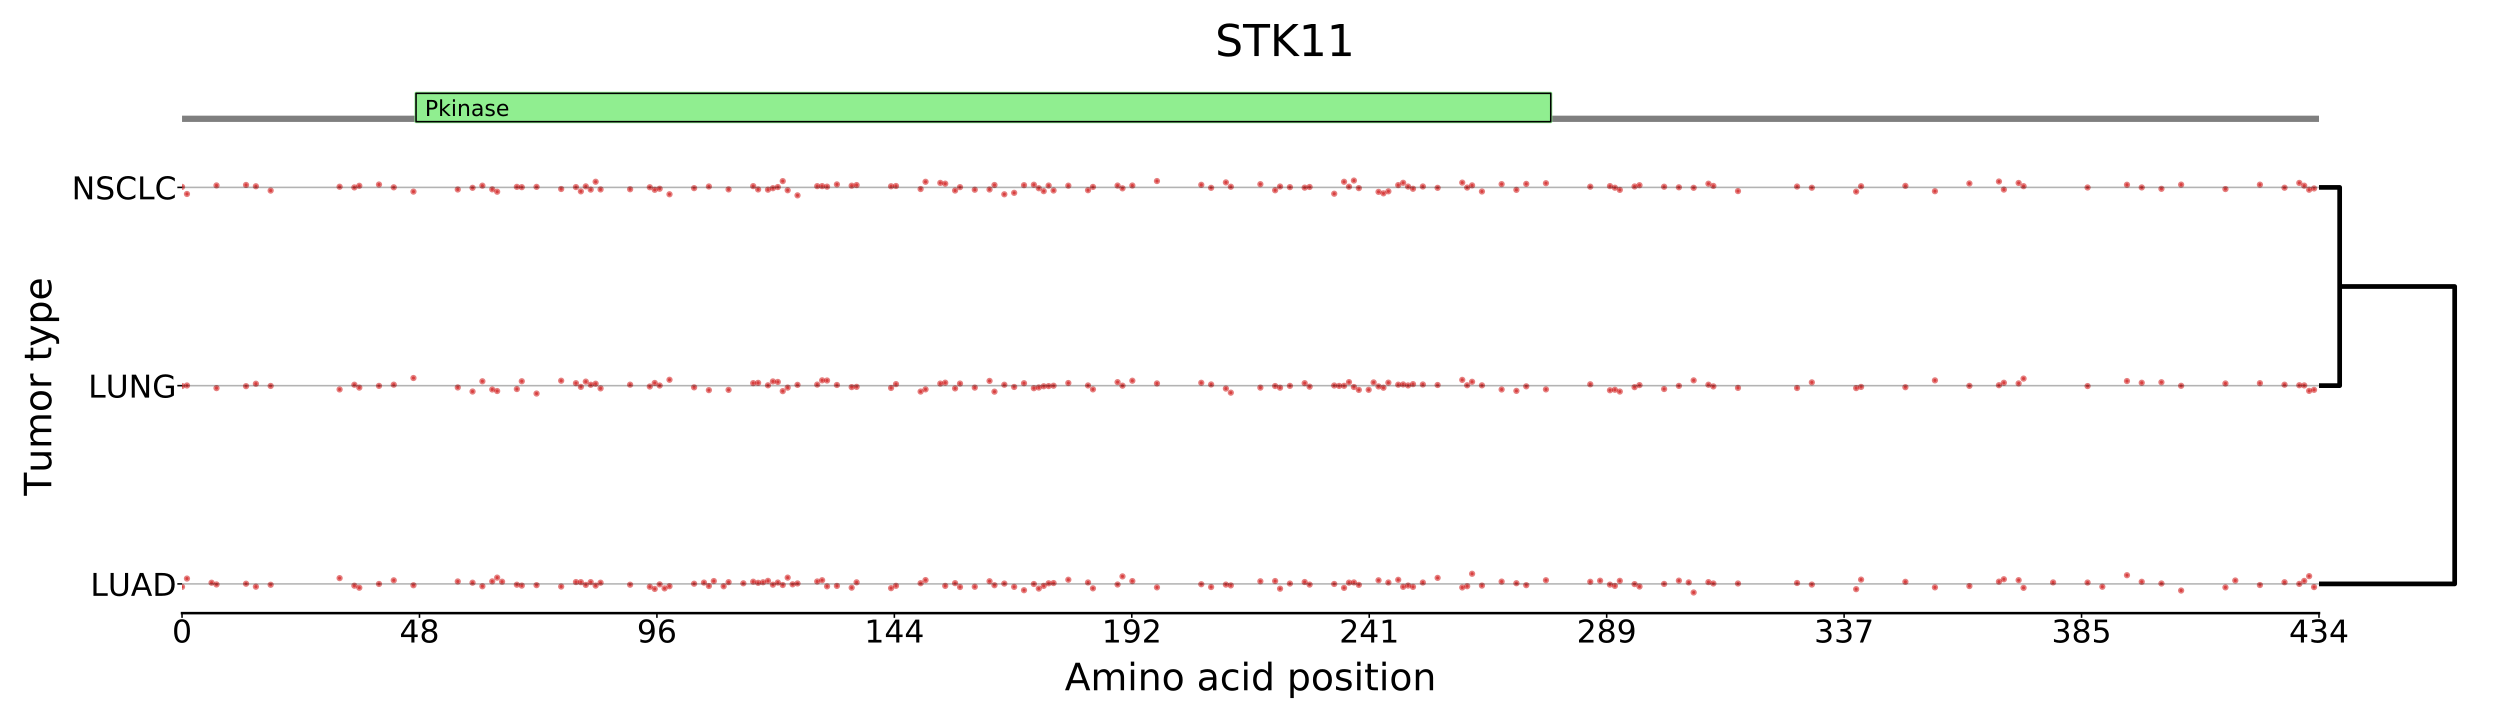 <?xml version="1.0" encoding="utf-8" standalone="no"?>
<!DOCTYPE svg PUBLIC "-//W3C//DTD SVG 1.1//EN"
  "http://www.w3.org/Graphics/SVG/1.1/DTD/svg11.dtd">
<!-- Created with matplotlib (https://matplotlib.org/) -->
<svg height="229.362pt" version="1.1" viewBox="0 0 795.596 229.362" width="795.596pt" xmlns="http://www.w3.org/2000/svg" xmlns:xlink="http://www.w3.org/1999/xlink">
 <defs>
  <style type="text/css">
*{stroke-linecap:butt;stroke-linejoin:round;}
  </style>
 </defs>
 <g id="figure_1">
  <g id="patch_1">
   <path d="M -0 229.362 
L 795.596 229.362 
L 795.596 -0 
L -0 -0 
z
" style="fill:#ffffff;"/>
  </g>
  <g id="axes_1">
   <g id="line2d_1">
    <path clip-path="url(#p9b94c94d52)" d="M 57.931 37.815 
L 796.596 37.815 
" style="fill:none;stroke:#000000;stroke-linecap:square;stroke-opacity:0.5;stroke-width:2;"/>
   </g>
   <g id="patch_2">
    <path clip-path="url(#p9b94c94d52)" d="M 132.401 38.716 
L 493.508 38.716 
L 493.508 29.701 
L 132.401 29.701 
z
" style="fill:#90ee90;stroke:#90ee90;stroke-linejoin:miter;"/>
   </g>
   <g id="patch_3">
    <path clip-path="url(#p9b94c94d52)" d="M 132.401 38.716 
L 493.508 38.716 
L 493.508 29.701 
L 132.401 29.701 
z
" style="fill:none;stroke:#000000;stroke-linejoin:miter;stroke-width:0.5;"/>
   </g>
   <g id="text_1">
    <!-- Pkinase -->
    <defs>
     <path d="M 19.672 64.797 
L 19.672 37.406 
L 32.078 37.406 
Q 38.969 37.406 42.719 40.969 
Q 46.484 44.531 46.484 51.125 
Q 46.484 57.672 42.719 61.234 
Q 38.969 64.797 32.078 64.797 
z
M 9.812 72.906 
L 32.078 72.906 
Q 44.344 72.906 50.609 67.359 
Q 56.891 61.812 56.891 51.125 
Q 56.891 40.328 50.609 34.812 
Q 44.344 29.297 32.078 29.297 
L 19.672 29.297 
L 19.672 0 
L 9.812 0 
z
" id="DejaVuSans-80"/>
     <path d="M 9.078 75.984 
L 18.109 75.984 
L 18.109 31.109 
L 44.922 54.688 
L 56.391 54.688 
L 27.391 29.109 
L 57.625 0 
L 45.906 0 
L 18.109 26.703 
L 18.109 0 
L 9.078 0 
z
" id="DejaVuSans-107"/>
     <path d="M 9.422 54.688 
L 18.406 54.688 
L 18.406 0 
L 9.422 0 
z
M 9.422 75.984 
L 18.406 75.984 
L 18.406 64.594 
L 9.422 64.594 
z
" id="DejaVuSans-105"/>
     <path d="M 54.891 33.016 
L 54.891 0 
L 45.906 0 
L 45.906 32.719 
Q 45.906 40.484 42.875 44.328 
Q 39.844 48.188 33.797 48.188 
Q 26.516 48.188 22.312 43.547 
Q 18.109 38.922 18.109 30.906 
L 18.109 0 
L 9.078 0 
L 9.078 54.688 
L 18.109 54.688 
L 18.109 46.188 
Q 21.344 51.125 25.703 53.562 
Q 30.078 56 35.797 56 
Q 45.219 56 50.047 50.172 
Q 54.891 44.344 54.891 33.016 
z
" id="DejaVuSans-110"/>
     <path d="M 34.281 27.484 
Q 23.391 27.484 19.188 25 
Q 14.984 22.516 14.984 16.5 
Q 14.984 11.719 18.141 8.906 
Q 21.297 6.109 26.703 6.109 
Q 34.188 6.109 38.703 11.406 
Q 43.219 16.703 43.219 25.484 
L 43.219 27.484 
z
M 52.203 31.203 
L 52.203 0 
L 43.219 0 
L 43.219 8.297 
Q 40.141 3.328 35.547 0.953 
Q 30.953 -1.422 24.312 -1.422 
Q 15.922 -1.422 10.953 3.297 
Q 6 8.016 6 15.922 
Q 6 25.141 12.172 29.828 
Q 18.359 34.516 30.609 34.516 
L 43.219 34.516 
L 43.219 35.406 
Q 43.219 41.609 39.141 45 
Q 35.062 48.391 27.688 48.391 
Q 23 48.391 18.547 47.266 
Q 14.109 46.141 10.016 43.891 
L 10.016 52.203 
Q 14.938 54.109 19.578 55.047 
Q 24.219 56 28.609 56 
Q 40.484 56 46.344 49.844 
Q 52.203 43.703 52.203 31.203 
z
" id="DejaVuSans-97"/>
     <path d="M 44.281 53.078 
L 44.281 44.578 
Q 40.484 46.531 36.375 47.5 
Q 32.281 48.484 27.875 48.484 
Q 21.188 48.484 17.844 46.438 
Q 14.5 44.391 14.5 40.281 
Q 14.5 37.156 16.891 35.375 
Q 19.281 33.594 26.516 31.984 
L 29.594 31.297 
Q 39.156 29.25 43.188 25.516 
Q 47.219 21.781 47.219 15.094 
Q 47.219 7.469 41.188 3.016 
Q 35.156 -1.422 24.609 -1.422 
Q 20.219 -1.422 15.453 -0.562 
Q 10.688 0.297 5.422 2 
L 5.422 11.281 
Q 10.406 8.688 15.234 7.391 
Q 20.062 6.109 24.812 6.109 
Q 31.156 6.109 34.562 8.281 
Q 37.984 10.453 37.984 14.406 
Q 37.984 18.062 35.516 20.016 
Q 33.062 21.969 24.703 23.781 
L 21.578 24.516 
Q 13.234 26.266 9.516 29.906 
Q 5.812 33.547 5.812 39.891 
Q 5.812 47.609 11.281 51.797 
Q 16.75 56 26.812 56 
Q 31.781 56 36.172 55.266 
Q 40.578 54.547 44.281 53.078 
z
" id="DejaVuSans-115"/>
     <path d="M 56.203 29.594 
L 56.203 25.203 
L 14.891 25.203 
Q 15.484 15.922 20.484 11.062 
Q 25.484 6.203 34.422 6.203 
Q 39.594 6.203 44.453 7.469 
Q 49.312 8.734 54.109 11.281 
L 54.109 2.781 
Q 49.266 0.734 44.188 -0.344 
Q 39.109 -1.422 33.891 -1.422 
Q 20.797 -1.422 13.156 6.188 
Q 5.516 13.812 5.516 26.812 
Q 5.516 40.234 12.766 48.109 
Q 20.016 56 32.328 56 
Q 43.359 56 49.781 48.891 
Q 56.203 41.797 56.203 29.594 
z
M 47.219 32.234 
Q 47.125 39.594 43.094 43.984 
Q 39.062 48.391 32.422 48.391 
Q 24.906 48.391 20.391 44.141 
Q 15.875 39.891 15.188 32.172 
z
" id="DejaVuSans-101"/>
    </defs>
    <g transform="translate(135.211 36.913)scale(0.07 -0.07)">
     <use xlink:href="#DejaVuSans-80"/>
     <use x="60.303" xlink:href="#DejaVuSans-107"/>
     <use x="118.213" xlink:href="#DejaVuSans-105"/>
     <use x="145.996" xlink:href="#DejaVuSans-110"/>
     <use x="209.375" xlink:href="#DejaVuSans-97"/>
     <use x="270.654" xlink:href="#DejaVuSans-115"/>
     <use x="322.754" xlink:href="#DejaVuSans-101"/>
    </g>
   </g>
  </g>
  <g id="axes_2"/>
  <g id="axes_3">
   <g id="patch_4">
    <path d="M 57.931 195.12 
L 737.993 195.12 
L 737.993 50.886 
L 57.931 50.886 
z
" style="fill:#ffffff;"/>
   </g>
   <g id="PathCollection_1">
    <defs>
     <path d="M 0 0.5 
C 0.133 0.5 0.26 0.447 0.354 0.354 
C 0.447 0.26 0.5 0.133 0.5 0 
C 0.5 -0.133 0.447 -0.26 0.354 -0.354 
C 0.26 -0.447 0.133 -0.5 0 -0.5 
C -0.133 -0.5 -0.26 -0.447 -0.354 -0.354 
C -0.447 -0.26 -0.5 -0.133 -0.5 0 
C -0.5 0.133 -0.447 0.26 -0.354 0.354 
C -0.26 0.447 -0.133 0.5 0 0.5 
z
" id="m4f0aa94aa1" style="stroke:#cc0000;stroke-opacity:0.5;"/>
    </defs>
    <g clip-path="url(#p2baa12e316)">
     <use style="fill:#cc0000;fill-opacity:0.5;stroke:#cc0000;stroke-opacity:0.5;" x="57.931" xlink:href="#m4f0aa94aa1" y="59.47"/>
     <use style="fill:#cc0000;fill-opacity:0.5;stroke:#cc0000;stroke-opacity:0.5;" x="59.498" xlink:href="#m4f0aa94aa1" y="61.727"/>
     <use style="fill:#cc0000;fill-opacity:0.5;stroke:#cc0000;stroke-opacity:0.5;" x="68.9" xlink:href="#m4f0aa94aa1" y="59.01"/>
     <use style="fill:#cc0000;fill-opacity:0.5;stroke:#cc0000;stroke-opacity:0.5;" x="78.301" xlink:href="#m4f0aa94aa1" y="58.859"/>
     <use style="fill:#cc0000;fill-opacity:0.5;stroke:#cc0000;stroke-opacity:0.5;" x="81.435" xlink:href="#m4f0aa94aa1" y="59.275"/>
     <use style="fill:#cc0000;fill-opacity:0.5;stroke:#cc0000;stroke-opacity:0.5;" x="86.136" xlink:href="#m4f0aa94aa1" y="60.646"/>
     <use style="fill:#cc0000;fill-opacity:0.5;stroke:#cc0000;stroke-opacity:0.5;" x="108.074" xlink:href="#m4f0aa94aa1" y="59.426"/>
     <use style="fill:#cc0000;fill-opacity:0.5;stroke:#cc0000;stroke-opacity:0.5;" x="112.775" xlink:href="#m4f0aa94aa1" y="59.642"/>
     <use style="fill:#cc0000;fill-opacity:0.5;stroke:#cc0000;stroke-opacity:0.5;" x="114.342" xlink:href="#m4f0aa94aa1" y="59.126"/>
     <use style="fill:#cc0000;fill-opacity:0.5;stroke:#cc0000;stroke-opacity:0.5;" x="120.61" xlink:href="#m4f0aa94aa1" y="58.725"/>
     <use style="fill:#cc0000;fill-opacity:0.5;stroke:#cc0000;stroke-opacity:0.5;" x="125.31" xlink:href="#m4f0aa94aa1" y="59.616"/>
     <use style="fill:#cc0000;fill-opacity:0.5;stroke:#cc0000;stroke-opacity:0.5;" x="131.578" xlink:href="#m4f0aa94aa1" y="60.974"/>
     <use style="fill:#cc0000;fill-opacity:0.5;stroke:#cc0000;stroke-opacity:0.5;" x="145.681" xlink:href="#m4f0aa94aa1" y="60.303"/>
     <use style="fill:#cc0000;fill-opacity:0.5;stroke:#cc0000;stroke-opacity:0.5;" x="150.382" xlink:href="#m4f0aa94aa1" y="59.771"/>
     <use style="fill:#cc0000;fill-opacity:0.5;stroke:#cc0000;stroke-opacity:0.5;" x="153.516" xlink:href="#m4f0aa94aa1" y="59.086"/>
     <use style="fill:#cc0000;fill-opacity:0.5;stroke:#cc0000;stroke-opacity:0.5;" x="156.65" xlink:href="#m4f0aa94aa1" y="60.259"/>
     <use style="fill:#cc0000;fill-opacity:0.5;stroke:#cc0000;stroke-opacity:0.5;" x="158.217" xlink:href="#m4f0aa94aa1" y="61.014"/>
     <use style="fill:#cc0000;fill-opacity:0.5;stroke:#cc0000;stroke-opacity:0.5;" x="164.485" xlink:href="#m4f0aa94aa1" y="59.466"/>
     <use style="fill:#cc0000;fill-opacity:0.5;stroke:#cc0000;stroke-opacity:0.5;" x="166.051" xlink:href="#m4f0aa94aa1" y="59.566"/>
     <use style="fill:#cc0000;fill-opacity:0.5;stroke:#cc0000;stroke-opacity:0.5;" x="170.752" xlink:href="#m4f0aa94aa1" y="59.466"/>
     <use style="fill:#cc0000;fill-opacity:0.5;stroke:#cc0000;stroke-opacity:0.5;" x="178.587" xlink:href="#m4f0aa94aa1" y="60.151"/>
     <use style="fill:#cc0000;fill-opacity:0.5;stroke:#cc0000;stroke-opacity:0.5;" x="183.288" xlink:href="#m4f0aa94aa1" y="59.534"/>
     <use style="fill:#cc0000;fill-opacity:0.5;stroke:#cc0000;stroke-opacity:0.5;" x="184.855" xlink:href="#m4f0aa94aa1" y="60.896"/>
     <use style="fill:#cc0000;fill-opacity:0.5;stroke:#cc0000;stroke-opacity:0.5;" x="186.422" xlink:href="#m4f0aa94aa1" y="59.308"/>
     <use style="fill:#cc0000;fill-opacity:0.5;stroke:#cc0000;stroke-opacity:0.5;" x="187.989" xlink:href="#m4f0aa94aa1" y="60.346"/>
     <use style="fill:#cc0000;fill-opacity:0.5;stroke:#cc0000;stroke-opacity:0.5;" x="189.556" xlink:href="#m4f0aa94aa1" y="57.84"/>
     <use style="fill:#cc0000;fill-opacity:0.5;stroke:#cc0000;stroke-opacity:0.5;" x="191.123" xlink:href="#m4f0aa94aa1" y="60.291"/>
     <use style="fill:#cc0000;fill-opacity:0.5;stroke:#cc0000;stroke-opacity:0.5;" x="200.525" xlink:href="#m4f0aa94aa1" y="60.229"/>
     <use style="fill:#cc0000;fill-opacity:0.5;stroke:#cc0000;stroke-opacity:0.5;" x="206.793" xlink:href="#m4f0aa94aa1" y="59.592"/>
     <use style="fill:#cc0000;fill-opacity:0.5;stroke:#cc0000;stroke-opacity:0.5;" x="208.36" xlink:href="#m4f0aa94aa1" y="60.406"/>
     <use style="fill:#cc0000;fill-opacity:0.5;stroke:#cc0000;stroke-opacity:0.5;" x="209.926" xlink:href="#m4f0aa94aa1" y="60.066"/>
     <use style="fill:#cc0000;fill-opacity:0.5;stroke:#cc0000;stroke-opacity:0.5;" x="213.06" xlink:href="#m4f0aa94aa1" y="61.825"/>
     <use style="fill:#cc0000;fill-opacity:0.5;stroke:#cc0000;stroke-opacity:0.5;" x="220.895" xlink:href="#m4f0aa94aa1" y="59.875"/>
     <use style="fill:#cc0000;fill-opacity:0.5;stroke:#cc0000;stroke-opacity:0.5;" x="225.596" xlink:href="#m4f0aa94aa1" y="59.344"/>
     <use style="fill:#cc0000;fill-opacity:0.5;stroke:#cc0000;stroke-opacity:0.5;" x="231.864" xlink:href="#m4f0aa94aa1" y="60.274"/>
     <use style="fill:#cc0000;fill-opacity:0.5;stroke:#cc0000;stroke-opacity:0.5;" x="239.699" xlink:href="#m4f0aa94aa1" y="59.229"/>
     <use style="fill:#cc0000;fill-opacity:0.5;stroke:#cc0000;stroke-opacity:0.5;" x="241.266" xlink:href="#m4f0aa94aa1" y="60.293"/>
     <use style="fill:#cc0000;fill-opacity:0.5;stroke:#cc0000;stroke-opacity:0.5;" x="244.4" xlink:href="#m4f0aa94aa1" y="60.368"/>
     <use style="fill:#cc0000;fill-opacity:0.5;stroke:#cc0000;stroke-opacity:0.5;" x="245.967" xlink:href="#m4f0aa94aa1" y="59.891"/>
     <use style="fill:#cc0000;fill-opacity:0.5;stroke:#cc0000;stroke-opacity:0.5;" x="247.534" xlink:href="#m4f0aa94aa1" y="59.528"/>
     <use style="fill:#cc0000;fill-opacity:0.5;stroke:#cc0000;stroke-opacity:0.5;" x="249.101" xlink:href="#m4f0aa94aa1" y="57.636"/>
     <use style="fill:#cc0000;fill-opacity:0.5;stroke:#cc0000;stroke-opacity:0.5;" x="250.668" xlink:href="#m4f0aa94aa1" y="60.546"/>
     <use style="fill:#cc0000;fill-opacity:0.5;stroke:#cc0000;stroke-opacity:0.5;" x="253.801" xlink:href="#m4f0aa94aa1" y="62.172"/>
     <use style="fill:#cc0000;fill-opacity:0.5;stroke:#cc0000;stroke-opacity:0.5;" x="260.069" xlink:href="#m4f0aa94aa1" y="59.237"/>
     <use style="fill:#cc0000;fill-opacity:0.5;stroke:#cc0000;stroke-opacity:0.5;" x="261.636" xlink:href="#m4f0aa94aa1" y="59.229"/>
     <use style="fill:#cc0000;fill-opacity:0.5;stroke:#cc0000;stroke-opacity:0.5;" x="263.203" xlink:href="#m4f0aa94aa1" y="59.399"/>
     <use style="fill:#cc0000;fill-opacity:0.5;stroke:#cc0000;stroke-opacity:0.5;" x="266.337" xlink:href="#m4f0aa94aa1" y="58.687"/>
     <use style="fill:#cc0000;fill-opacity:0.5;stroke:#cc0000;stroke-opacity:0.5;" x="271.038" xlink:href="#m4f0aa94aa1" y="59.092"/>
     <use style="fill:#cc0000;fill-opacity:0.5;stroke:#cc0000;stroke-opacity:0.5;" x="272.605" xlink:href="#m4f0aa94aa1" y="58.896"/>
     <use style="fill:#cc0000;fill-opacity:0.5;stroke:#cc0000;stroke-opacity:0.5;" x="283.574" xlink:href="#m4f0aa94aa1" y="59.278"/>
     <use style="fill:#cc0000;fill-opacity:0.5;stroke:#cc0000;stroke-opacity:0.5;" x="285.141" xlink:href="#m4f0aa94aa1" y="59.188"/>
     <use style="fill:#cc0000;fill-opacity:0.5;stroke:#cc0000;stroke-opacity:0.5;" x="292.976" xlink:href="#m4f0aa94aa1" y="60.162"/>
     <use style="fill:#cc0000;fill-opacity:0.5;stroke:#cc0000;stroke-opacity:0.5;" x="294.543" xlink:href="#m4f0aa94aa1" y="57.85"/>
     <use style="fill:#cc0000;fill-opacity:0.5;stroke:#cc0000;stroke-opacity:0.5;" x="299.243" xlink:href="#m4f0aa94aa1" y="58.201"/>
     <use style="fill:#cc0000;fill-opacity:0.5;stroke:#cc0000;stroke-opacity:0.5;" x="300.81" xlink:href="#m4f0aa94aa1" y="58.45"/>
     <use style="fill:#cc0000;fill-opacity:0.5;stroke:#cc0000;stroke-opacity:0.5;" x="303.944" xlink:href="#m4f0aa94aa1" y="60.631"/>
     <use style="fill:#cc0000;fill-opacity:0.5;stroke:#cc0000;stroke-opacity:0.5;" x="305.511" xlink:href="#m4f0aa94aa1" y="59.554"/>
     <use style="fill:#cc0000;fill-opacity:0.5;stroke:#cc0000;stroke-opacity:0.5;" x="310.212" xlink:href="#m4f0aa94aa1" y="60.378"/>
     <use style="fill:#cc0000;fill-opacity:0.5;stroke:#cc0000;stroke-opacity:0.5;" x="314.913" xlink:href="#m4f0aa94aa1" y="60.306"/>
     <use style="fill:#cc0000;fill-opacity:0.5;stroke:#cc0000;stroke-opacity:0.5;" x="316.48" xlink:href="#m4f0aa94aa1" y="58.872"/>
     <use style="fill:#cc0000;fill-opacity:0.5;stroke:#cc0000;stroke-opacity:0.5;" x="319.614" xlink:href="#m4f0aa94aa1" y="61.834"/>
     <use style="fill:#cc0000;fill-opacity:0.5;stroke:#cc0000;stroke-opacity:0.5;" x="322.748" xlink:href="#m4f0aa94aa1" y="61.368"/>
     <use style="fill:#cc0000;fill-opacity:0.5;stroke:#cc0000;stroke-opacity:0.5;" x="325.882" xlink:href="#m4f0aa94aa1" y="58.926"/>
     <use style="fill:#cc0000;fill-opacity:0.5;stroke:#cc0000;stroke-opacity:0.5;" x="329.016" xlink:href="#m4f0aa94aa1" y="58.789"/>
     <use style="fill:#cc0000;fill-opacity:0.5;stroke:#cc0000;stroke-opacity:0.5;" x="330.583" xlink:href="#m4f0aa94aa1" y="59.908"/>
     <use style="fill:#cc0000;fill-opacity:0.5;stroke:#cc0000;stroke-opacity:0.5;" x="332.15" xlink:href="#m4f0aa94aa1" y="60.833"/>
     <use style="fill:#cc0000;fill-opacity:0.5;stroke:#cc0000;stroke-opacity:0.5;" x="333.717" xlink:href="#m4f0aa94aa1" y="59.046"/>
     <use style="fill:#cc0000;fill-opacity:0.5;stroke:#cc0000;stroke-opacity:0.5;" x="335.284" xlink:href="#m4f0aa94aa1" y="60.63"/>
     <use style="fill:#cc0000;fill-opacity:0.5;stroke:#cc0000;stroke-opacity:0.5;" x="339.985" xlink:href="#m4f0aa94aa1" y="59.086"/>
     <use style="fill:#cc0000;fill-opacity:0.5;stroke:#cc0000;stroke-opacity:0.5;" x="346.252" xlink:href="#m4f0aa94aa1" y="60.535"/>
     <use style="fill:#cc0000;fill-opacity:0.5;stroke:#cc0000;stroke-opacity:0.5;" x="347.819" xlink:href="#m4f0aa94aa1" y="59.486"/>
     <use style="fill:#cc0000;fill-opacity:0.5;stroke:#cc0000;stroke-opacity:0.5;" x="355.654" xlink:href="#m4f0aa94aa1" y="59.05"/>
     <use style="fill:#cc0000;fill-opacity:0.5;stroke:#cc0000;stroke-opacity:0.5;" x="357.221" xlink:href="#m4f0aa94aa1" y="59.939"/>
     <use style="fill:#cc0000;fill-opacity:0.5;stroke:#cc0000;stroke-opacity:0.5;" x="360.355" xlink:href="#m4f0aa94aa1" y="59.041"/>
     <use style="fill:#cc0000;fill-opacity:0.5;stroke:#cc0000;stroke-opacity:0.5;" x="368.19" xlink:href="#m4f0aa94aa1" y="57.614"/>
     <use style="fill:#cc0000;fill-opacity:0.5;stroke:#cc0000;stroke-opacity:0.5;" x="382.293" xlink:href="#m4f0aa94aa1" y="58.814"/>
     <use style="fill:#cc0000;fill-opacity:0.5;stroke:#cc0000;stroke-opacity:0.5;" x="385.426" xlink:href="#m4f0aa94aa1" y="59.773"/>
     <use style="fill:#cc0000;fill-opacity:0.5;stroke:#cc0000;stroke-opacity:0.5;" x="390.127" xlink:href="#m4f0aa94aa1" y="58.046"/>
     <use style="fill:#cc0000;fill-opacity:0.5;stroke:#cc0000;stroke-opacity:0.5;" x="391.694" xlink:href="#m4f0aa94aa1" y="59.422"/>
     <use style="fill:#cc0000;fill-opacity:0.5;stroke:#cc0000;stroke-opacity:0.5;" x="401.096" xlink:href="#m4f0aa94aa1" y="58.615"/>
     <use style="fill:#cc0000;fill-opacity:0.5;stroke:#cc0000;stroke-opacity:0.5;" x="405.797" xlink:href="#m4f0aa94aa1" y="60.549"/>
     <use style="fill:#cc0000;fill-opacity:0.5;stroke:#cc0000;stroke-opacity:0.5;" x="407.364" xlink:href="#m4f0aa94aa1" y="59.354"/>
     <use style="fill:#cc0000;fill-opacity:0.5;stroke:#cc0000;stroke-opacity:0.5;" x="410.498" xlink:href="#m4f0aa94aa1" y="59.556"/>
     <use style="fill:#cc0000;fill-opacity:0.5;stroke:#cc0000;stroke-opacity:0.5;" x="415.199" xlink:href="#m4f0aa94aa1" y="59.713"/>
     <use style="fill:#cc0000;fill-opacity:0.5;stroke:#cc0000;stroke-opacity:0.5;" x="416.766" xlink:href="#m4f0aa94aa1" y="59.502"/>
     <use style="fill:#cc0000;fill-opacity:0.5;stroke:#cc0000;stroke-opacity:0.5;" x="424.601" xlink:href="#m4f0aa94aa1" y="61.647"/>
     <use style="fill:#cc0000;fill-opacity:0.5;stroke:#cc0000;stroke-opacity:0.5;" x="427.735" xlink:href="#m4f0aa94aa1" y="57.845"/>
     <use style="fill:#cc0000;fill-opacity:0.5;stroke:#cc0000;stroke-opacity:0.5;" x="429.301" xlink:href="#m4f0aa94aa1" y="59.413"/>
     <use style="fill:#cc0000;fill-opacity:0.5;stroke:#cc0000;stroke-opacity:0.5;" x="430.868" xlink:href="#m4f0aa94aa1" y="57.458"/>
     <use style="fill:#cc0000;fill-opacity:0.5;stroke:#cc0000;stroke-opacity:0.5;" x="432.435" xlink:href="#m4f0aa94aa1" y="59.87"/>
     <use style="fill:#cc0000;fill-opacity:0.5;stroke:#cc0000;stroke-opacity:0.5;" x="438.703" xlink:href="#m4f0aa94aa1" y="61.056"/>
     <use style="fill:#cc0000;fill-opacity:0.5;stroke:#cc0000;stroke-opacity:0.5;" x="440.27" xlink:href="#m4f0aa94aa1" y="61.529"/>
     <use style="fill:#cc0000;fill-opacity:0.5;stroke:#cc0000;stroke-opacity:0.5;" x="441.837" xlink:href="#m4f0aa94aa1" y="60.888"/>
     <use style="fill:#cc0000;fill-opacity:0.5;stroke:#cc0000;stroke-opacity:0.5;" x="444.971" xlink:href="#m4f0aa94aa1" y="58.906"/>
     <use style="fill:#cc0000;fill-opacity:0.5;stroke:#cc0000;stroke-opacity:0.5;" x="446.538" xlink:href="#m4f0aa94aa1" y="58.172"/>
     <use style="fill:#cc0000;fill-opacity:0.5;stroke:#cc0000;stroke-opacity:0.5;" x="448.105" xlink:href="#m4f0aa94aa1" y="59.376"/>
     <use style="fill:#cc0000;fill-opacity:0.5;stroke:#cc0000;stroke-opacity:0.5;" x="449.672" xlink:href="#m4f0aa94aa1" y="60.078"/>
     <use style="fill:#cc0000;fill-opacity:0.5;stroke:#cc0000;stroke-opacity:0.5;" x="452.806" xlink:href="#m4f0aa94aa1" y="59.345"/>
     <use style="fill:#cc0000;fill-opacity:0.5;stroke:#cc0000;stroke-opacity:0.5;" x="457.507" xlink:href="#m4f0aa94aa1" y="59.775"/>
     <use style="fill:#cc0000;fill-opacity:0.5;stroke:#cc0000;stroke-opacity:0.5;" x="465.342" xlink:href="#m4f0aa94aa1" y="58.114"/>
     <use style="fill:#cc0000;fill-opacity:0.5;stroke:#cc0000;stroke-opacity:0.5;" x="466.909" xlink:href="#m4f0aa94aa1" y="59.686"/>
     <use style="fill:#cc0000;fill-opacity:0.5;stroke:#cc0000;stroke-opacity:0.5;" x="468.476" xlink:href="#m4f0aa94aa1" y="58.994"/>
     <use style="fill:#cc0000;fill-opacity:0.5;stroke:#cc0000;stroke-opacity:0.5;" x="471.61" xlink:href="#m4f0aa94aa1" y="60.936"/>
     <use style="fill:#cc0000;fill-opacity:0.5;stroke:#cc0000;stroke-opacity:0.5;" x="477.877" xlink:href="#m4f0aa94aa1" y="58.598"/>
     <use style="fill:#cc0000;fill-opacity:0.5;stroke:#cc0000;stroke-opacity:0.5;" x="482.578" xlink:href="#m4f0aa94aa1" y="60.417"/>
     <use style="fill:#cc0000;fill-opacity:0.5;stroke:#cc0000;stroke-opacity:0.5;" x="485.712" xlink:href="#m4f0aa94aa1" y="58.524"/>
     <use style="fill:#cc0000;fill-opacity:0.5;stroke:#cc0000;stroke-opacity:0.5;" x="491.98" xlink:href="#m4f0aa94aa1" y="58.31"/>
     <use style="fill:#cc0000;fill-opacity:0.5;stroke:#cc0000;stroke-opacity:0.5;" x="506.083" xlink:href="#m4f0aa94aa1" y="59.404"/>
     <use style="fill:#cc0000;fill-opacity:0.5;stroke:#cc0000;stroke-opacity:0.5;" x="512.351" xlink:href="#m4f0aa94aa1" y="59.223"/>
     <use style="fill:#cc0000;fill-opacity:0.5;stroke:#cc0000;stroke-opacity:0.5;" x="513.918" xlink:href="#m4f0aa94aa1" y="59.739"/>
     <use style="fill:#cc0000;fill-opacity:0.5;stroke:#cc0000;stroke-opacity:0.5;" x="515.485" xlink:href="#m4f0aa94aa1" y="60.432"/>
     <use style="fill:#cc0000;fill-opacity:0.5;stroke:#cc0000;stroke-opacity:0.5;" x="520.185" xlink:href="#m4f0aa94aa1" y="59.342"/>
     <use style="fill:#cc0000;fill-opacity:0.5;stroke:#cc0000;stroke-opacity:0.5;" x="521.752" xlink:href="#m4f0aa94aa1" y="58.942"/>
     <use style="fill:#cc0000;fill-opacity:0.5;stroke:#cc0000;stroke-opacity:0.5;" x="529.587" xlink:href="#m4f0aa94aa1" y="59.419"/>
     <use style="fill:#cc0000;fill-opacity:0.5;stroke:#cc0000;stroke-opacity:0.5;" x="534.288" xlink:href="#m4f0aa94aa1" y="59.61"/>
     <use style="fill:#cc0000;fill-opacity:0.5;stroke:#cc0000;stroke-opacity:0.5;" x="538.989" xlink:href="#m4f0aa94aa1" y="59.768"/>
     <use style="fill:#cc0000;fill-opacity:0.5;stroke:#cc0000;stroke-opacity:0.5;" x="543.69" xlink:href="#m4f0aa94aa1" y="58.464"/>
     <use style="fill:#cc0000;fill-opacity:0.5;stroke:#cc0000;stroke-opacity:0.5;" x="545.257" xlink:href="#m4f0aa94aa1" y="59.168"/>
     <use style="fill:#cc0000;fill-opacity:0.5;stroke:#cc0000;stroke-opacity:0.5;" x="553.092" xlink:href="#m4f0aa94aa1" y="60.811"/>
     <use style="fill:#cc0000;fill-opacity:0.5;stroke:#cc0000;stroke-opacity:0.5;" x="571.895" xlink:href="#m4f0aa94aa1" y="59.364"/>
     <use style="fill:#cc0000;fill-opacity:0.5;stroke:#cc0000;stroke-opacity:0.5;" x="576.596" xlink:href="#m4f0aa94aa1" y="59.747"/>
     <use style="fill:#cc0000;fill-opacity:0.5;stroke:#cc0000;stroke-opacity:0.5;" x="590.699" xlink:href="#m4f0aa94aa1" y="60.974"/>
     <use style="fill:#cc0000;fill-opacity:0.5;stroke:#cc0000;stroke-opacity:0.5;" x="592.266" xlink:href="#m4f0aa94aa1" y="59.273"/>
     <use style="fill:#cc0000;fill-opacity:0.5;stroke:#cc0000;stroke-opacity:0.5;" x="606.368" xlink:href="#m4f0aa94aa1" y="59.152"/>
     <use style="fill:#cc0000;fill-opacity:0.5;stroke:#cc0000;stroke-opacity:0.5;" x="615.77" xlink:href="#m4f0aa94aa1" y="60.849"/>
     <use style="fill:#cc0000;fill-opacity:0.5;stroke:#cc0000;stroke-opacity:0.5;" x="626.739" xlink:href="#m4f0aa94aa1" y="58.379"/>
     <use style="fill:#cc0000;fill-opacity:0.5;stroke:#cc0000;stroke-opacity:0.5;" x="636.141" xlink:href="#m4f0aa94aa1" y="57.762"/>
     <use style="fill:#cc0000;fill-opacity:0.5;stroke:#cc0000;stroke-opacity:0.5;" x="637.708" xlink:href="#m4f0aa94aa1" y="60.332"/>
     <use style="fill:#cc0000;fill-opacity:0.5;stroke:#cc0000;stroke-opacity:0.5;" x="642.409" xlink:href="#m4f0aa94aa1" y="58.223"/>
     <use style="fill:#cc0000;fill-opacity:0.5;stroke:#cc0000;stroke-opacity:0.5;" x="643.976" xlink:href="#m4f0aa94aa1" y="59.25"/>
     <use style="fill:#cc0000;fill-opacity:0.5;stroke:#cc0000;stroke-opacity:0.5;" x="664.346" xlink:href="#m4f0aa94aa1" y="59.667"/>
     <use style="fill:#cc0000;fill-opacity:0.5;stroke:#cc0000;stroke-opacity:0.5;" x="676.882" xlink:href="#m4f0aa94aa1" y="58.799"/>
     <use style="fill:#cc0000;fill-opacity:0.5;stroke:#cc0000;stroke-opacity:0.5;" x="681.583" xlink:href="#m4f0aa94aa1" y="59.651"/>
     <use style="fill:#cc0000;fill-opacity:0.5;stroke:#cc0000;stroke-opacity:0.5;" x="687.851" xlink:href="#m4f0aa94aa1" y="60.093"/>
     <use style="fill:#cc0000;fill-opacity:0.5;stroke:#cc0000;stroke-opacity:0.5;" x="694.118" xlink:href="#m4f0aa94aa1" y="58.755"/>
     <use style="fill:#cc0000;fill-opacity:0.5;stroke:#cc0000;stroke-opacity:0.5;" x="708.221" xlink:href="#m4f0aa94aa1" y="60.163"/>
     <use style="fill:#cc0000;fill-opacity:0.5;stroke:#cc0000;stroke-opacity:0.5;" x="719.19" xlink:href="#m4f0aa94aa1" y="58.764"/>
     <use style="fill:#cc0000;fill-opacity:0.5;stroke:#cc0000;stroke-opacity:0.5;" x="727.025" xlink:href="#m4f0aa94aa1" y="59.739"/>
     <use style="fill:#cc0000;fill-opacity:0.5;stroke:#cc0000;stroke-opacity:0.5;" x="731.726" xlink:href="#m4f0aa94aa1" y="58.21"/>
     <use style="fill:#cc0000;fill-opacity:0.5;stroke:#cc0000;stroke-opacity:0.5;" x="733.293" xlink:href="#m4f0aa94aa1" y="59.095"/>
     <use style="fill:#cc0000;fill-opacity:0.5;stroke:#cc0000;stroke-opacity:0.5;" x="734.86" xlink:href="#m4f0aa94aa1" y="60.381"/>
     <use style="fill:#cc0000;fill-opacity:0.5;stroke:#cc0000;stroke-opacity:0.5;" x="736.426" xlink:href="#m4f0aa94aa1" y="59.969"/>
     <use style="fill:#cc0000;fill-opacity:0.5;stroke:#cc0000;stroke-opacity:0.5;" x="57.931" xlink:href="#m4f0aa94aa1" y="122.849"/>
     <use style="fill:#cc0000;fill-opacity:0.5;stroke:#cc0000;stroke-opacity:0.5;" x="59.498" xlink:href="#m4f0aa94aa1" y="122.677"/>
     <use style="fill:#cc0000;fill-opacity:0.5;stroke:#cc0000;stroke-opacity:0.5;" x="68.9" xlink:href="#m4f0aa94aa1" y="123.511"/>
     <use style="fill:#cc0000;fill-opacity:0.5;stroke:#cc0000;stroke-opacity:0.5;" x="78.301" xlink:href="#m4f0aa94aa1" y="122.89"/>
     <use style="fill:#cc0000;fill-opacity:0.5;stroke:#cc0000;stroke-opacity:0.5;" x="81.435" xlink:href="#m4f0aa94aa1" y="122.122"/>
     <use style="fill:#cc0000;fill-opacity:0.5;stroke:#cc0000;stroke-opacity:0.5;" x="86.136" xlink:href="#m4f0aa94aa1" y="122.823"/>
     <use style="fill:#cc0000;fill-opacity:0.5;stroke:#cc0000;stroke-opacity:0.5;" x="108.074" xlink:href="#m4f0aa94aa1" y="123.931"/>
     <use style="fill:#cc0000;fill-opacity:0.5;stroke:#cc0000;stroke-opacity:0.5;" x="112.775" xlink:href="#m4f0aa94aa1" y="122.436"/>
     <use style="fill:#cc0000;fill-opacity:0.5;stroke:#cc0000;stroke-opacity:0.5;" x="114.342" xlink:href="#m4f0aa94aa1" y="123.348"/>
     <use style="fill:#cc0000;fill-opacity:0.5;stroke:#cc0000;stroke-opacity:0.5;" x="120.61" xlink:href="#m4f0aa94aa1" y="122.8"/>
     <use style="fill:#cc0000;fill-opacity:0.5;stroke:#cc0000;stroke-opacity:0.5;" x="125.31" xlink:href="#m4f0aa94aa1" y="122.42"/>
     <use style="fill:#cc0000;fill-opacity:0.5;stroke:#cc0000;stroke-opacity:0.5;" x="131.578" xlink:href="#m4f0aa94aa1" y="120.3"/>
     <use style="fill:#cc0000;fill-opacity:0.5;stroke:#cc0000;stroke-opacity:0.5;" x="145.681" xlink:href="#m4f0aa94aa1" y="123.305"/>
     <use style="fill:#cc0000;fill-opacity:0.5;stroke:#cc0000;stroke-opacity:0.5;" x="150.382" xlink:href="#m4f0aa94aa1" y="124.596"/>
     <use style="fill:#cc0000;fill-opacity:0.5;stroke:#cc0000;stroke-opacity:0.5;" x="153.516" xlink:href="#m4f0aa94aa1" y="121.337"/>
     <use style="fill:#cc0000;fill-opacity:0.5;stroke:#cc0000;stroke-opacity:0.5;" x="156.65" xlink:href="#m4f0aa94aa1" y="123.947"/>
     <use style="fill:#cc0000;fill-opacity:0.5;stroke:#cc0000;stroke-opacity:0.5;" x="158.217" xlink:href="#m4f0aa94aa1" y="124.441"/>
     <use style="fill:#cc0000;fill-opacity:0.5;stroke:#cc0000;stroke-opacity:0.5;" x="164.485" xlink:href="#m4f0aa94aa1" y="123.813"/>
     <use style="fill:#cc0000;fill-opacity:0.5;stroke:#cc0000;stroke-opacity:0.5;" x="166.051" xlink:href="#m4f0aa94aa1" y="121.326"/>
     <use style="fill:#cc0000;fill-opacity:0.5;stroke:#cc0000;stroke-opacity:0.5;" x="170.752" xlink:href="#m4f0aa94aa1" y="125.239"/>
     <use style="fill:#cc0000;fill-opacity:0.5;stroke:#cc0000;stroke-opacity:0.5;" x="178.587" xlink:href="#m4f0aa94aa1" y="121.157"/>
     <use style="fill:#cc0000;fill-opacity:0.5;stroke:#cc0000;stroke-opacity:0.5;" x="183.288" xlink:href="#m4f0aa94aa1" y="121.94"/>
     <use style="fill:#cc0000;fill-opacity:0.5;stroke:#cc0000;stroke-opacity:0.5;" x="184.855" xlink:href="#m4f0aa94aa1" y="123.125"/>
     <use style="fill:#cc0000;fill-opacity:0.5;stroke:#cc0000;stroke-opacity:0.5;" x="186.422" xlink:href="#m4f0aa94aa1" y="121.444"/>
     <use style="fill:#cc0000;fill-opacity:0.5;stroke:#cc0000;stroke-opacity:0.5;" x="187.989" xlink:href="#m4f0aa94aa1" y="122.444"/>
     <use style="fill:#cc0000;fill-opacity:0.5;stroke:#cc0000;stroke-opacity:0.5;" x="189.556" xlink:href="#m4f0aa94aa1" y="122.12"/>
     <use style="fill:#cc0000;fill-opacity:0.5;stroke:#cc0000;stroke-opacity:0.5;" x="191.123" xlink:href="#m4f0aa94aa1" y="123.6"/>
     <use style="fill:#cc0000;fill-opacity:0.5;stroke:#cc0000;stroke-opacity:0.5;" x="200.525" xlink:href="#m4f0aa94aa1" y="122.415"/>
     <use style="fill:#cc0000;fill-opacity:0.5;stroke:#cc0000;stroke-opacity:0.5;" x="206.793" xlink:href="#m4f0aa94aa1" y="123.005"/>
     <use style="fill:#cc0000;fill-opacity:0.5;stroke:#cc0000;stroke-opacity:0.5;" x="208.36" xlink:href="#m4f0aa94aa1" y="121.872"/>
     <use style="fill:#cc0000;fill-opacity:0.5;stroke:#cc0000;stroke-opacity:0.5;" x="209.926" xlink:href="#m4f0aa94aa1" y="122.686"/>
     <use style="fill:#cc0000;fill-opacity:0.5;stroke:#cc0000;stroke-opacity:0.5;" x="213.06" xlink:href="#m4f0aa94aa1" y="120.857"/>
     <use style="fill:#cc0000;fill-opacity:0.5;stroke:#cc0000;stroke-opacity:0.5;" x="220.895" xlink:href="#m4f0aa94aa1" y="123.273"/>
     <use style="fill:#cc0000;fill-opacity:0.5;stroke:#cc0000;stroke-opacity:0.5;" x="225.596" xlink:href="#m4f0aa94aa1" y="124.156"/>
     <use style="fill:#cc0000;fill-opacity:0.5;stroke:#cc0000;stroke-opacity:0.5;" x="231.864" xlink:href="#m4f0aa94aa1" y="124.067"/>
     <use style="fill:#cc0000;fill-opacity:0.5;stroke:#cc0000;stroke-opacity:0.5;" x="239.699" xlink:href="#m4f0aa94aa1" y="121.927"/>
     <use style="fill:#cc0000;fill-opacity:0.5;stroke:#cc0000;stroke-opacity:0.5;" x="241.266" xlink:href="#m4f0aa94aa1" y="121.838"/>
     <use style="fill:#cc0000;fill-opacity:0.5;stroke:#cc0000;stroke-opacity:0.5;" x="244.4" xlink:href="#m4f0aa94aa1" y="122.621"/>
     <use style="fill:#cc0000;fill-opacity:0.5;stroke:#cc0000;stroke-opacity:0.5;" x="245.967" xlink:href="#m4f0aa94aa1" y="121.386"/>
     <use style="fill:#cc0000;fill-opacity:0.5;stroke:#cc0000;stroke-opacity:0.5;" x="247.534" xlink:href="#m4f0aa94aa1" y="121.548"/>
     <use style="fill:#cc0000;fill-opacity:0.5;stroke:#cc0000;stroke-opacity:0.5;" x="249.101" xlink:href="#m4f0aa94aa1" y="124.474"/>
     <use style="fill:#cc0000;fill-opacity:0.5;stroke:#cc0000;stroke-opacity:0.5;" x="250.668" xlink:href="#m4f0aa94aa1" y="123.355"/>
     <use style="fill:#cc0000;fill-opacity:0.5;stroke:#cc0000;stroke-opacity:0.5;" x="253.801" xlink:href="#m4f0aa94aa1" y="122.473"/>
     <use style="fill:#cc0000;fill-opacity:0.5;stroke:#cc0000;stroke-opacity:0.5;" x="260.069" xlink:href="#m4f0aa94aa1" y="122.394"/>
     <use style="fill:#cc0000;fill-opacity:0.5;stroke:#cc0000;stroke-opacity:0.5;" x="261.636" xlink:href="#m4f0aa94aa1" y="121.039"/>
     <use style="fill:#cc0000;fill-opacity:0.5;stroke:#cc0000;stroke-opacity:0.5;" x="263.203" xlink:href="#m4f0aa94aa1" y="121.092"/>
     <use style="fill:#cc0000;fill-opacity:0.5;stroke:#cc0000;stroke-opacity:0.5;" x="266.337" xlink:href="#m4f0aa94aa1" y="122.516"/>
     <use style="fill:#cc0000;fill-opacity:0.5;stroke:#cc0000;stroke-opacity:0.5;" x="271.038" xlink:href="#m4f0aa94aa1" y="123.195"/>
     <use style="fill:#cc0000;fill-opacity:0.5;stroke:#cc0000;stroke-opacity:0.5;" x="272.605" xlink:href="#m4f0aa94aa1" y="123.113"/>
     <use style="fill:#cc0000;fill-opacity:0.5;stroke:#cc0000;stroke-opacity:0.5;" x="283.574" xlink:href="#m4f0aa94aa1" y="123.463"/>
     <use style="fill:#cc0000;fill-opacity:0.5;stroke:#cc0000;stroke-opacity:0.5;" x="285.141" xlink:href="#m4f0aa94aa1" y="122.237"/>
     <use style="fill:#cc0000;fill-opacity:0.5;stroke:#cc0000;stroke-opacity:0.5;" x="292.976" xlink:href="#m4f0aa94aa1" y="124.609"/>
     <use style="fill:#cc0000;fill-opacity:0.5;stroke:#cc0000;stroke-opacity:0.5;" x="294.543" xlink:href="#m4f0aa94aa1" y="123.908"/>
     <use style="fill:#cc0000;fill-opacity:0.5;stroke:#cc0000;stroke-opacity:0.5;" x="299.243" xlink:href="#m4f0aa94aa1" y="122.068"/>
     <use style="fill:#cc0000;fill-opacity:0.5;stroke:#cc0000;stroke-opacity:0.5;" x="300.81" xlink:href="#m4f0aa94aa1" y="121.783"/>
     <use style="fill:#cc0000;fill-opacity:0.5;stroke:#cc0000;stroke-opacity:0.5;" x="303.944" xlink:href="#m4f0aa94aa1" y="123.606"/>
     <use style="fill:#cc0000;fill-opacity:0.5;stroke:#cc0000;stroke-opacity:0.5;" x="305.511" xlink:href="#m4f0aa94aa1" y="122.063"/>
     <use style="fill:#cc0000;fill-opacity:0.5;stroke:#cc0000;stroke-opacity:0.5;" x="310.212" xlink:href="#m4f0aa94aa1" y="123.349"/>
     <use style="fill:#cc0000;fill-opacity:0.5;stroke:#cc0000;stroke-opacity:0.5;" x="314.913" xlink:href="#m4f0aa94aa1" y="121.22"/>
     <use style="fill:#cc0000;fill-opacity:0.5;stroke:#cc0000;stroke-opacity:0.5;" x="316.48" xlink:href="#m4f0aa94aa1" y="124.644"/>
     <use style="fill:#cc0000;fill-opacity:0.5;stroke:#cc0000;stroke-opacity:0.5;" x="319.614" xlink:href="#m4f0aa94aa1" y="122.439"/>
     <use style="fill:#cc0000;fill-opacity:0.5;stroke:#cc0000;stroke-opacity:0.5;" x="322.748" xlink:href="#m4f0aa94aa1" y="123.148"/>
     <use style="fill:#cc0000;fill-opacity:0.5;stroke:#cc0000;stroke-opacity:0.5;" x="325.882" xlink:href="#m4f0aa94aa1" y="121.955"/>
     <use style="fill:#cc0000;fill-opacity:0.5;stroke:#cc0000;stroke-opacity:0.5;" x="329.016" xlink:href="#m4f0aa94aa1" y="123.54"/>
     <use style="fill:#cc0000;fill-opacity:0.5;stroke:#cc0000;stroke-opacity:0.5;" x="330.583" xlink:href="#m4f0aa94aa1" y="123.314"/>
     <use style="fill:#cc0000;fill-opacity:0.5;stroke:#cc0000;stroke-opacity:0.5;" x="332.15" xlink:href="#m4f0aa94aa1" y="122.927"/>
     <use style="fill:#cc0000;fill-opacity:0.5;stroke:#cc0000;stroke-opacity:0.5;" x="333.717" xlink:href="#m4f0aa94aa1" y="122.873"/>
     <use style="fill:#cc0000;fill-opacity:0.5;stroke:#cc0000;stroke-opacity:0.5;" x="335.284" xlink:href="#m4f0aa94aa1" y="122.754"/>
     <use style="fill:#cc0000;fill-opacity:0.5;stroke:#cc0000;stroke-opacity:0.5;" x="339.985" xlink:href="#m4f0aa94aa1" y="121.89"/>
     <use style="fill:#cc0000;fill-opacity:0.5;stroke:#cc0000;stroke-opacity:0.5;" x="346.252" xlink:href="#m4f0aa94aa1" y="122.669"/>
     <use style="fill:#cc0000;fill-opacity:0.5;stroke:#cc0000;stroke-opacity:0.5;" x="347.819" xlink:href="#m4f0aa94aa1" y="123.917"/>
     <use style="fill:#cc0000;fill-opacity:0.5;stroke:#cc0000;stroke-opacity:0.5;" x="355.654" xlink:href="#m4f0aa94aa1" y="121.61"/>
     <use style="fill:#cc0000;fill-opacity:0.5;stroke:#cc0000;stroke-opacity:0.5;" x="357.221" xlink:href="#m4f0aa94aa1" y="122.735"/>
     <use style="fill:#cc0000;fill-opacity:0.5;stroke:#cc0000;stroke-opacity:0.5;" x="360.355" xlink:href="#m4f0aa94aa1" y="121.156"/>
     <use style="fill:#cc0000;fill-opacity:0.5;stroke:#cc0000;stroke-opacity:0.5;" x="368.19" xlink:href="#m4f0aa94aa1" y="122.025"/>
     <use style="fill:#cc0000;fill-opacity:0.5;stroke:#cc0000;stroke-opacity:0.5;" x="382.293" xlink:href="#m4f0aa94aa1" y="121.818"/>
     <use style="fill:#cc0000;fill-opacity:0.5;stroke:#cc0000;stroke-opacity:0.5;" x="385.426" xlink:href="#m4f0aa94aa1" y="122.349"/>
     <use style="fill:#cc0000;fill-opacity:0.5;stroke:#cc0000;stroke-opacity:0.5;" x="390.127" xlink:href="#m4f0aa94aa1" y="123.661"/>
     <use style="fill:#cc0000;fill-opacity:0.5;stroke:#cc0000;stroke-opacity:0.5;" x="391.694" xlink:href="#m4f0aa94aa1" y="124.959"/>
     <use style="fill:#cc0000;fill-opacity:0.5;stroke:#cc0000;stroke-opacity:0.5;" x="401.096" xlink:href="#m4f0aa94aa1" y="123.353"/>
     <use style="fill:#cc0000;fill-opacity:0.5;stroke:#cc0000;stroke-opacity:0.5;" x="405.797" xlink:href="#m4f0aa94aa1" y="122.847"/>
     <use style="fill:#cc0000;fill-opacity:0.5;stroke:#cc0000;stroke-opacity:0.5;" x="407.364" xlink:href="#m4f0aa94aa1" y="123.378"/>
     <use style="fill:#cc0000;fill-opacity:0.5;stroke:#cc0000;stroke-opacity:0.5;" x="410.498" xlink:href="#m4f0aa94aa1" y="122.798"/>
     <use style="fill:#cc0000;fill-opacity:0.5;stroke:#cc0000;stroke-opacity:0.5;" x="415.199" xlink:href="#m4f0aa94aa1" y="121.937"/>
     <use style="fill:#cc0000;fill-opacity:0.5;stroke:#cc0000;stroke-opacity:0.5;" x="416.766" xlink:href="#m4f0aa94aa1" y="123.053"/>
     <use style="fill:#cc0000;fill-opacity:0.5;stroke:#cc0000;stroke-opacity:0.5;" x="424.601" xlink:href="#m4f0aa94aa1" y="122.688"/>
     <use style="fill:#cc0000;fill-opacity:0.5;stroke:#cc0000;stroke-opacity:0.5;" x="426.168" xlink:href="#m4f0aa94aa1" y="122.812"/>
     <use style="fill:#cc0000;fill-opacity:0.5;stroke:#cc0000;stroke-opacity:0.5;" x="427.735" xlink:href="#m4f0aa94aa1" y="122.784"/>
     <use style="fill:#cc0000;fill-opacity:0.5;stroke:#cc0000;stroke-opacity:0.5;" x="429.301" xlink:href="#m4f0aa94aa1" y="121.604"/>
     <use style="fill:#cc0000;fill-opacity:0.5;stroke:#cc0000;stroke-opacity:0.5;" x="430.868" xlink:href="#m4f0aa94aa1" y="123.161"/>
     <use style="fill:#cc0000;fill-opacity:0.5;stroke:#cc0000;stroke-opacity:0.5;" x="432.435" xlink:href="#m4f0aa94aa1" y="124.082"/>
     <use style="fill:#cc0000;fill-opacity:0.5;stroke:#cc0000;stroke-opacity:0.5;" x="435.569" xlink:href="#m4f0aa94aa1" y="124.049"/>
     <use style="fill:#cc0000;fill-opacity:0.5;stroke:#cc0000;stroke-opacity:0.5;" x="437.136" xlink:href="#m4f0aa94aa1" y="121.699"/>
     <use style="fill:#cc0000;fill-opacity:0.5;stroke:#cc0000;stroke-opacity:0.5;" x="438.703" xlink:href="#m4f0aa94aa1" y="122.976"/>
     <use style="fill:#cc0000;fill-opacity:0.5;stroke:#cc0000;stroke-opacity:0.5;" x="440.27" xlink:href="#m4f0aa94aa1" y="123.394"/>
     <use style="fill:#cc0000;fill-opacity:0.5;stroke:#cc0000;stroke-opacity:0.5;" x="441.837" xlink:href="#m4f0aa94aa1" y="121.775"/>
     <use style="fill:#cc0000;fill-opacity:0.5;stroke:#cc0000;stroke-opacity:0.5;" x="444.971" xlink:href="#m4f0aa94aa1" y="122.423"/>
     <use style="fill:#cc0000;fill-opacity:0.5;stroke:#cc0000;stroke-opacity:0.5;" x="446.538" xlink:href="#m4f0aa94aa1" y="122.347"/>
     <use style="fill:#cc0000;fill-opacity:0.5;stroke:#cc0000;stroke-opacity:0.5;" x="448.105" xlink:href="#m4f0aa94aa1" y="122.661"/>
     <use style="fill:#cc0000;fill-opacity:0.5;stroke:#cc0000;stroke-opacity:0.5;" x="449.672" xlink:href="#m4f0aa94aa1" y="122.248"/>
     <use style="fill:#cc0000;fill-opacity:0.5;stroke:#cc0000;stroke-opacity:0.5;" x="452.806" xlink:href="#m4f0aa94aa1" y="122.36"/>
     <use style="fill:#cc0000;fill-opacity:0.5;stroke:#cc0000;stroke-opacity:0.5;" x="457.507" xlink:href="#m4f0aa94aa1" y="122.521"/>
     <use style="fill:#cc0000;fill-opacity:0.5;stroke:#cc0000;stroke-opacity:0.5;" x="465.342" xlink:href="#m4f0aa94aa1" y="120.889"/>
     <use style="fill:#cc0000;fill-opacity:0.5;stroke:#cc0000;stroke-opacity:0.5;" x="466.909" xlink:href="#m4f0aa94aa1" y="122.607"/>
     <use style="fill:#cc0000;fill-opacity:0.5;stroke:#cc0000;stroke-opacity:0.5;" x="468.476" xlink:href="#m4f0aa94aa1" y="121.498"/>
     <use style="fill:#cc0000;fill-opacity:0.5;stroke:#cc0000;stroke-opacity:0.5;" x="471.61" xlink:href="#m4f0aa94aa1" y="122.631"/>
     <use style="fill:#cc0000;fill-opacity:0.5;stroke:#cc0000;stroke-opacity:0.5;" x="477.877" xlink:href="#m4f0aa94aa1" y="123.952"/>
     <use style="fill:#cc0000;fill-opacity:0.5;stroke:#cc0000;stroke-opacity:0.5;" x="482.578" xlink:href="#m4f0aa94aa1" y="124.391"/>
     <use style="fill:#cc0000;fill-opacity:0.5;stroke:#cc0000;stroke-opacity:0.5;" x="485.712" xlink:href="#m4f0aa94aa1" y="122.947"/>
     <use style="fill:#cc0000;fill-opacity:0.5;stroke:#cc0000;stroke-opacity:0.5;" x="491.98" xlink:href="#m4f0aa94aa1" y="123.919"/>
     <use style="fill:#cc0000;fill-opacity:0.5;stroke:#cc0000;stroke-opacity:0.5;" x="506.083" xlink:href="#m4f0aa94aa1" y="122.298"/>
     <use style="fill:#cc0000;fill-opacity:0.5;stroke:#cc0000;stroke-opacity:0.5;" x="512.351" xlink:href="#m4f0aa94aa1" y="124.194"/>
     <use style="fill:#cc0000;fill-opacity:0.5;stroke:#cc0000;stroke-opacity:0.5;" x="513.918" xlink:href="#m4f0aa94aa1" y="124.032"/>
     <use style="fill:#cc0000;fill-opacity:0.5;stroke:#cc0000;stroke-opacity:0.5;" x="515.485" xlink:href="#m4f0aa94aa1" y="124.602"/>
     <use style="fill:#cc0000;fill-opacity:0.5;stroke:#cc0000;stroke-opacity:0.5;" x="520.185" xlink:href="#m4f0aa94aa1" y="123.207"/>
     <use style="fill:#cc0000;fill-opacity:0.5;stroke:#cc0000;stroke-opacity:0.5;" x="521.752" xlink:href="#m4f0aa94aa1" y="122.556"/>
     <use style="fill:#cc0000;fill-opacity:0.5;stroke:#cc0000;stroke-opacity:0.5;" x="529.587" xlink:href="#m4f0aa94aa1" y="123.806"/>
     <use style="fill:#cc0000;fill-opacity:0.5;stroke:#cc0000;stroke-opacity:0.5;" x="534.288" xlink:href="#m4f0aa94aa1" y="122.802"/>
     <use style="fill:#cc0000;fill-opacity:0.5;stroke:#cc0000;stroke-opacity:0.5;" x="538.989" xlink:href="#m4f0aa94aa1" y="121.048"/>
     <use style="fill:#cc0000;fill-opacity:0.5;stroke:#cc0000;stroke-opacity:0.5;" x="543.69" xlink:href="#m4f0aa94aa1" y="122.435"/>
     <use style="fill:#cc0000;fill-opacity:0.5;stroke:#cc0000;stroke-opacity:0.5;" x="545.257" xlink:href="#m4f0aa94aa1" y="122.973"/>
     <use style="fill:#cc0000;fill-opacity:0.5;stroke:#cc0000;stroke-opacity:0.5;" x="553.092" xlink:href="#m4f0aa94aa1" y="123.441"/>
     <use style="fill:#cc0000;fill-opacity:0.5;stroke:#cc0000;stroke-opacity:0.5;" x="571.895" xlink:href="#m4f0aa94aa1" y="123.479"/>
     <use style="fill:#cc0000;fill-opacity:0.5;stroke:#cc0000;stroke-opacity:0.5;" x="576.596" xlink:href="#m4f0aa94aa1" y="121.686"/>
     <use style="fill:#cc0000;fill-opacity:0.5;stroke:#cc0000;stroke-opacity:0.5;" x="590.699" xlink:href="#m4f0aa94aa1" y="123.507"/>
     <use style="fill:#cc0000;fill-opacity:0.5;stroke:#cc0000;stroke-opacity:0.5;" x="592.266" xlink:href="#m4f0aa94aa1" y="123.134"/>
     <use style="fill:#cc0000;fill-opacity:0.5;stroke:#cc0000;stroke-opacity:0.5;" x="606.368" xlink:href="#m4f0aa94aa1" y="123.222"/>
     <use style="fill:#cc0000;fill-opacity:0.5;stroke:#cc0000;stroke-opacity:0.5;" x="615.77" xlink:href="#m4f0aa94aa1" y="121.052"/>
     <use style="fill:#cc0000;fill-opacity:0.5;stroke:#cc0000;stroke-opacity:0.5;" x="626.739" xlink:href="#m4f0aa94aa1" y="122.794"/>
     <use style="fill:#cc0000;fill-opacity:0.5;stroke:#cc0000;stroke-opacity:0.5;" x="636.141" xlink:href="#m4f0aa94aa1" y="122.589"/>
     <use style="fill:#cc0000;fill-opacity:0.5;stroke:#cc0000;stroke-opacity:0.5;" x="637.708" xlink:href="#m4f0aa94aa1" y="121.807"/>
     <use style="fill:#cc0000;fill-opacity:0.5;stroke:#cc0000;stroke-opacity:0.5;" x="642.409" xlink:href="#m4f0aa94aa1" y="122.017"/>
     <use style="fill:#cc0000;fill-opacity:0.5;stroke:#cc0000;stroke-opacity:0.5;" x="643.976" xlink:href="#m4f0aa94aa1" y="120.481"/>
     <use style="fill:#cc0000;fill-opacity:0.5;stroke:#cc0000;stroke-opacity:0.5;" x="664.346" xlink:href="#m4f0aa94aa1" y="122.859"/>
     <use style="fill:#cc0000;fill-opacity:0.5;stroke:#cc0000;stroke-opacity:0.5;" x="676.882" xlink:href="#m4f0aa94aa1" y="121.265"/>
     <use style="fill:#cc0000;fill-opacity:0.5;stroke:#cc0000;stroke-opacity:0.5;" x="681.583" xlink:href="#m4f0aa94aa1" y="121.805"/>
     <use style="fill:#cc0000;fill-opacity:0.5;stroke:#cc0000;stroke-opacity:0.5;" x="687.851" xlink:href="#m4f0aa94aa1" y="121.646"/>
     <use style="fill:#cc0000;fill-opacity:0.5;stroke:#cc0000;stroke-opacity:0.5;" x="694.118" xlink:href="#m4f0aa94aa1" y="122.776"/>
     <use style="fill:#cc0000;fill-opacity:0.5;stroke:#cc0000;stroke-opacity:0.5;" x="708.221" xlink:href="#m4f0aa94aa1" y="122.037"/>
     <use style="fill:#cc0000;fill-opacity:0.5;stroke:#cc0000;stroke-opacity:0.5;" x="719.19" xlink:href="#m4f0aa94aa1" y="121.943"/>
     <use style="fill:#cc0000;fill-opacity:0.5;stroke:#cc0000;stroke-opacity:0.5;" x="727.025" xlink:href="#m4f0aa94aa1" y="122.426"/>
     <use style="fill:#cc0000;fill-opacity:0.5;stroke:#cc0000;stroke-opacity:0.5;" x="731.726" xlink:href="#m4f0aa94aa1" y="122.599"/>
     <use style="fill:#cc0000;fill-opacity:0.5;stroke:#cc0000;stroke-opacity:0.5;" x="733.293" xlink:href="#m4f0aa94aa1" y="122.651"/>
     <use style="fill:#cc0000;fill-opacity:0.5;stroke:#cc0000;stroke-opacity:0.5;" x="734.86" xlink:href="#m4f0aa94aa1" y="124.392"/>
     <use style="fill:#cc0000;fill-opacity:0.5;stroke:#cc0000;stroke-opacity:0.5;" x="736.426" xlink:href="#m4f0aa94aa1" y="124.059"/>
     <use style="fill:#cc0000;fill-opacity:0.5;stroke:#cc0000;stroke-opacity:0.5;" x="57.931" xlink:href="#m4f0aa94aa1" y="186.771"/>
     <use style="fill:#cc0000;fill-opacity:0.5;stroke:#cc0000;stroke-opacity:0.5;" x="59.498" xlink:href="#m4f0aa94aa1" y="184.121"/>
     <use style="fill:#cc0000;fill-opacity:0.5;stroke:#cc0000;stroke-opacity:0.5;" x="67.333" xlink:href="#m4f0aa94aa1" y="185.444"/>
     <use style="fill:#cc0000;fill-opacity:0.5;stroke:#cc0000;stroke-opacity:0.5;" x="68.9" xlink:href="#m4f0aa94aa1" y="186"/>
     <use style="fill:#cc0000;fill-opacity:0.5;stroke:#cc0000;stroke-opacity:0.5;" x="78.301" xlink:href="#m4f0aa94aa1" y="185.76"/>
     <use style="fill:#cc0000;fill-opacity:0.5;stroke:#cc0000;stroke-opacity:0.5;" x="81.435" xlink:href="#m4f0aa94aa1" y="186.704"/>
     <use style="fill:#cc0000;fill-opacity:0.5;stroke:#cc0000;stroke-opacity:0.5;" x="86.136" xlink:href="#m4f0aa94aa1" y="186.095"/>
     <use style="fill:#cc0000;fill-opacity:0.5;stroke:#cc0000;stroke-opacity:0.5;" x="108.074" xlink:href="#m4f0aa94aa1" y="183.982"/>
     <use style="fill:#cc0000;fill-opacity:0.5;stroke:#cc0000;stroke-opacity:0.5;" x="112.775" xlink:href="#m4f0aa94aa1" y="186.39"/>
     <use style="fill:#cc0000;fill-opacity:0.5;stroke:#cc0000;stroke-opacity:0.5;" x="114.342" xlink:href="#m4f0aa94aa1" y="187.04"/>
     <use style="fill:#cc0000;fill-opacity:0.5;stroke:#cc0000;stroke-opacity:0.5;" x="120.61" xlink:href="#m4f0aa94aa1" y="185.837"/>
     <use style="fill:#cc0000;fill-opacity:0.5;stroke:#cc0000;stroke-opacity:0.5;" x="125.31" xlink:href="#m4f0aa94aa1" y="184.681"/>
     <use style="fill:#cc0000;fill-opacity:0.5;stroke:#cc0000;stroke-opacity:0.5;" x="131.578" xlink:href="#m4f0aa94aa1" y="186.252"/>
     <use style="fill:#cc0000;fill-opacity:0.5;stroke:#cc0000;stroke-opacity:0.5;" x="145.681" xlink:href="#m4f0aa94aa1" y="185.045"/>
     <use style="fill:#cc0000;fill-opacity:0.5;stroke:#cc0000;stroke-opacity:0.5;" x="150.382" xlink:href="#m4f0aa94aa1" y="185.434"/>
     <use style="fill:#cc0000;fill-opacity:0.5;stroke:#cc0000;stroke-opacity:0.5;" x="153.516" xlink:href="#m4f0aa94aa1" y="186.569"/>
     <use style="fill:#cc0000;fill-opacity:0.5;stroke:#cc0000;stroke-opacity:0.5;" x="156.65" xlink:href="#m4f0aa94aa1" y="185.017"/>
     <use style="fill:#cc0000;fill-opacity:0.5;stroke:#cc0000;stroke-opacity:0.5;" x="158.217" xlink:href="#m4f0aa94aa1" y="183.82"/>
     <use style="fill:#cc0000;fill-opacity:0.5;stroke:#cc0000;stroke-opacity:0.5;" x="159.784" xlink:href="#m4f0aa94aa1" y="185.122"/>
     <use style="fill:#cc0000;fill-opacity:0.5;stroke:#cc0000;stroke-opacity:0.5;" x="164.485" xlink:href="#m4f0aa94aa1" y="186.075"/>
     <use style="fill:#cc0000;fill-opacity:0.5;stroke:#cc0000;stroke-opacity:0.5;" x="166.051" xlink:href="#m4f0aa94aa1" y="186.357"/>
     <use style="fill:#cc0000;fill-opacity:0.5;stroke:#cc0000;stroke-opacity:0.5;" x="170.752" xlink:href="#m4f0aa94aa1" y="186.218"/>
     <use style="fill:#cc0000;fill-opacity:0.5;stroke:#cc0000;stroke-opacity:0.5;" x="178.587" xlink:href="#m4f0aa94aa1" y="186.656"/>
     <use style="fill:#cc0000;fill-opacity:0.5;stroke:#cc0000;stroke-opacity:0.5;" x="183.288" xlink:href="#m4f0aa94aa1" y="185.232"/>
     <use style="fill:#cc0000;fill-opacity:0.5;stroke:#cc0000;stroke-opacity:0.5;" x="184.855" xlink:href="#m4f0aa94aa1" y="185.262"/>
     <use style="fill:#cc0000;fill-opacity:0.5;stroke:#cc0000;stroke-opacity:0.5;" x="186.422" xlink:href="#m4f0aa94aa1" y="186.143"/>
     <use style="fill:#cc0000;fill-opacity:0.5;stroke:#cc0000;stroke-opacity:0.5;" x="187.989" xlink:href="#m4f0aa94aa1" y="185.255"/>
     <use style="fill:#cc0000;fill-opacity:0.5;stroke:#cc0000;stroke-opacity:0.5;" x="189.556" xlink:href="#m4f0aa94aa1" y="186.359"/>
     <use style="fill:#cc0000;fill-opacity:0.5;stroke:#cc0000;stroke-opacity:0.5;" x="191.123" xlink:href="#m4f0aa94aa1" y="185.436"/>
     <use style="fill:#cc0000;fill-opacity:0.5;stroke:#cc0000;stroke-opacity:0.5;" x="200.525" xlink:href="#m4f0aa94aa1" y="186.074"/>
     <use style="fill:#cc0000;fill-opacity:0.5;stroke:#cc0000;stroke-opacity:0.5;" x="206.793" xlink:href="#m4f0aa94aa1" y="186.728"/>
     <use style="fill:#cc0000;fill-opacity:0.5;stroke:#cc0000;stroke-opacity:0.5;" x="208.36" xlink:href="#m4f0aa94aa1" y="187.417"/>
     <use style="fill:#cc0000;fill-opacity:0.5;stroke:#cc0000;stroke-opacity:0.5;" x="209.926" xlink:href="#m4f0aa94aa1" y="185.968"/>
     <use style="fill:#cc0000;fill-opacity:0.5;stroke:#cc0000;stroke-opacity:0.5;" x="211.493" xlink:href="#m4f0aa94aa1" y="187.248"/>
     <use style="fill:#cc0000;fill-opacity:0.5;stroke:#cc0000;stroke-opacity:0.5;" x="213.06" xlink:href="#m4f0aa94aa1" y="186.554"/>
     <use style="fill:#cc0000;fill-opacity:0.5;stroke:#cc0000;stroke-opacity:0.5;" x="220.895" xlink:href="#m4f0aa94aa1" y="185.756"/>
     <use style="fill:#cc0000;fill-opacity:0.5;stroke:#cc0000;stroke-opacity:0.5;" x="224.029" xlink:href="#m4f0aa94aa1" y="185.401"/>
     <use style="fill:#cc0000;fill-opacity:0.5;stroke:#cc0000;stroke-opacity:0.5;" x="225.596" xlink:href="#m4f0aa94aa1" y="186.489"/>
     <use style="fill:#cc0000;fill-opacity:0.5;stroke:#cc0000;stroke-opacity:0.5;" x="227.163" xlink:href="#m4f0aa94aa1" y="184.91"/>
     <use style="fill:#cc0000;fill-opacity:0.5;stroke:#cc0000;stroke-opacity:0.5;" x="230.297" xlink:href="#m4f0aa94aa1" y="186.579"/>
     <use style="fill:#cc0000;fill-opacity:0.5;stroke:#cc0000;stroke-opacity:0.5;" x="231.864" xlink:href="#m4f0aa94aa1" y="185.27"/>
     <use style="fill:#cc0000;fill-opacity:0.5;stroke:#cc0000;stroke-opacity:0.5;" x="236.565" xlink:href="#m4f0aa94aa1" y="185.631"/>
     <use style="fill:#cc0000;fill-opacity:0.5;stroke:#cc0000;stroke-opacity:0.5;" x="239.699" xlink:href="#m4f0aa94aa1" y="185.122"/>
     <use style="fill:#cc0000;fill-opacity:0.5;stroke:#cc0000;stroke-opacity:0.5;" x="241.266" xlink:href="#m4f0aa94aa1" y="185.472"/>
     <use style="fill:#cc0000;fill-opacity:0.5;stroke:#cc0000;stroke-opacity:0.5;" x="242.833" xlink:href="#m4f0aa94aa1" y="185.297"/>
     <use style="fill:#cc0000;fill-opacity:0.5;stroke:#cc0000;stroke-opacity:0.5;" x="244.4" xlink:href="#m4f0aa94aa1" y="184.847"/>
     <use style="fill:#cc0000;fill-opacity:0.5;stroke:#cc0000;stroke-opacity:0.5;" x="245.967" xlink:href="#m4f0aa94aa1" y="186.072"/>
     <use style="fill:#cc0000;fill-opacity:0.5;stroke:#cc0000;stroke-opacity:0.5;" x="247.534" xlink:href="#m4f0aa94aa1" y="185.391"/>
     <use style="fill:#cc0000;fill-opacity:0.5;stroke:#cc0000;stroke-opacity:0.5;" x="249.101" xlink:href="#m4f0aa94aa1" y="186.174"/>
     <use style="fill:#cc0000;fill-opacity:0.5;stroke:#cc0000;stroke-opacity:0.5;" x="250.668" xlink:href="#m4f0aa94aa1" y="183.82"/>
     <use style="fill:#cc0000;fill-opacity:0.5;stroke:#cc0000;stroke-opacity:0.5;" x="252.235" xlink:href="#m4f0aa94aa1" y="185.961"/>
     <use style="fill:#cc0000;fill-opacity:0.5;stroke:#cc0000;stroke-opacity:0.5;" x="253.801" xlink:href="#m4f0aa94aa1" y="185.678"/>
     <use style="fill:#cc0000;fill-opacity:0.5;stroke:#cc0000;stroke-opacity:0.5;" x="260.069" xlink:href="#m4f0aa94aa1" y="185.048"/>
     <use style="fill:#cc0000;fill-opacity:0.5;stroke:#cc0000;stroke-opacity:0.5;" x="261.636" xlink:href="#m4f0aa94aa1" y="184.648"/>
     <use style="fill:#cc0000;fill-opacity:0.5;stroke:#cc0000;stroke-opacity:0.5;" x="263.203" xlink:href="#m4f0aa94aa1" y="186.598"/>
     <use style="fill:#cc0000;fill-opacity:0.5;stroke:#cc0000;stroke-opacity:0.5;" x="266.337" xlink:href="#m4f0aa94aa1" y="186.46"/>
     <use style="fill:#cc0000;fill-opacity:0.5;stroke:#cc0000;stroke-opacity:0.5;" x="271.038" xlink:href="#m4f0aa94aa1" y="187.019"/>
     <use style="fill:#cc0000;fill-opacity:0.5;stroke:#cc0000;stroke-opacity:0.5;" x="272.605" xlink:href="#m4f0aa94aa1" y="185.316"/>
     <use style="fill:#cc0000;fill-opacity:0.5;stroke:#cc0000;stroke-opacity:0.5;" x="283.574" xlink:href="#m4f0aa94aa1" y="187.176"/>
     <use style="fill:#cc0000;fill-opacity:0.5;stroke:#cc0000;stroke-opacity:0.5;" x="285.141" xlink:href="#m4f0aa94aa1" y="186.431"/>
     <use style="fill:#cc0000;fill-opacity:0.5;stroke:#cc0000;stroke-opacity:0.5;" x="292.976" xlink:href="#m4f0aa94aa1" y="185.602"/>
     <use style="fill:#cc0000;fill-opacity:0.5;stroke:#cc0000;stroke-opacity:0.5;" x="294.543" xlink:href="#m4f0aa94aa1" y="184.605"/>
     <use style="fill:#cc0000;fill-opacity:0.5;stroke:#cc0000;stroke-opacity:0.5;" x="300.81" xlink:href="#m4f0aa94aa1" y="186.45"/>
     <use style="fill:#cc0000;fill-opacity:0.5;stroke:#cc0000;stroke-opacity:0.5;" x="303.944" xlink:href="#m4f0aa94aa1" y="185.58"/>
     <use style="fill:#cc0000;fill-opacity:0.5;stroke:#cc0000;stroke-opacity:0.5;" x="305.511" xlink:href="#m4f0aa94aa1" y="186.81"/>
     <use style="fill:#cc0000;fill-opacity:0.5;stroke:#cc0000;stroke-opacity:0.5;" x="310.212" xlink:href="#m4f0aa94aa1" y="186.73"/>
     <use style="fill:#cc0000;fill-opacity:0.5;stroke:#cc0000;stroke-opacity:0.5;" x="314.913" xlink:href="#m4f0aa94aa1" y="184.97"/>
     <use style="fill:#cc0000;fill-opacity:0.5;stroke:#cc0000;stroke-opacity:0.5;" x="316.48" xlink:href="#m4f0aa94aa1" y="186.242"/>
     <use style="fill:#cc0000;fill-opacity:0.5;stroke:#cc0000;stroke-opacity:0.5;" x="319.614" xlink:href="#m4f0aa94aa1" y="185.71"/>
     <use style="fill:#cc0000;fill-opacity:0.5;stroke:#cc0000;stroke-opacity:0.5;" x="322.748" xlink:href="#m4f0aa94aa1" y="186.762"/>
     <use style="fill:#cc0000;fill-opacity:0.5;stroke:#cc0000;stroke-opacity:0.5;" x="325.882" xlink:href="#m4f0aa94aa1" y="187.828"/>
     <use style="fill:#cc0000;fill-opacity:0.5;stroke:#cc0000;stroke-opacity:0.5;" x="329.016" xlink:href="#m4f0aa94aa1" y="185.853"/>
     <use style="fill:#cc0000;fill-opacity:0.5;stroke:#cc0000;stroke-opacity:0.5;" x="330.583" xlink:href="#m4f0aa94aa1" y="187.301"/>
     <use style="fill:#cc0000;fill-opacity:0.5;stroke:#cc0000;stroke-opacity:0.5;" x="332.15" xlink:href="#m4f0aa94aa1" y="186.446"/>
     <use style="fill:#cc0000;fill-opacity:0.5;stroke:#cc0000;stroke-opacity:0.5;" x="333.717" xlink:href="#m4f0aa94aa1" y="185.628"/>
     <use style="fill:#cc0000;fill-opacity:0.5;stroke:#cc0000;stroke-opacity:0.5;" x="335.284" xlink:href="#m4f0aa94aa1" y="185.553"/>
     <use style="fill:#cc0000;fill-opacity:0.5;stroke:#cc0000;stroke-opacity:0.5;" x="339.985" xlink:href="#m4f0aa94aa1" y="184.491"/>
     <use style="fill:#cc0000;fill-opacity:0.5;stroke:#cc0000;stroke-opacity:0.5;" x="346.252" xlink:href="#m4f0aa94aa1" y="185.362"/>
     <use style="fill:#cc0000;fill-opacity:0.5;stroke:#cc0000;stroke-opacity:0.5;" x="347.819" xlink:href="#m4f0aa94aa1" y="187.234"/>
     <use style="fill:#cc0000;fill-opacity:0.5;stroke:#cc0000;stroke-opacity:0.5;" x="355.654" xlink:href="#m4f0aa94aa1" y="186.01"/>
     <use style="fill:#cc0000;fill-opacity:0.5;stroke:#cc0000;stroke-opacity:0.5;" x="357.221" xlink:href="#m4f0aa94aa1" y="183.43"/>
     <use style="fill:#cc0000;fill-opacity:0.5;stroke:#cc0000;stroke-opacity:0.5;" x="360.355" xlink:href="#m4f0aa94aa1" y="184.923"/>
     <use style="fill:#cc0000;fill-opacity:0.5;stroke:#cc0000;stroke-opacity:0.5;" x="368.19" xlink:href="#m4f0aa94aa1" y="186.926"/>
     <use style="fill:#cc0000;fill-opacity:0.5;stroke:#cc0000;stroke-opacity:0.5;" x="382.293" xlink:href="#m4f0aa94aa1" y="185.928"/>
     <use style="fill:#cc0000;fill-opacity:0.5;stroke:#cc0000;stroke-opacity:0.5;" x="385.426" xlink:href="#m4f0aa94aa1" y="186.815"/>
     <use style="fill:#cc0000;fill-opacity:0.5;stroke:#cc0000;stroke-opacity:0.5;" x="390.127" xlink:href="#m4f0aa94aa1" y="186.041"/>
     <use style="fill:#cc0000;fill-opacity:0.5;stroke:#cc0000;stroke-opacity:0.5;" x="391.694" xlink:href="#m4f0aa94aa1" y="186.3"/>
     <use style="fill:#cc0000;fill-opacity:0.5;stroke:#cc0000;stroke-opacity:0.5;" x="401.096" xlink:href="#m4f0aa94aa1" y="184.988"/>
     <use style="fill:#cc0000;fill-opacity:0.5;stroke:#cc0000;stroke-opacity:0.5;" x="405.797" xlink:href="#m4f0aa94aa1" y="184.906"/>
     <use style="fill:#cc0000;fill-opacity:0.5;stroke:#cc0000;stroke-opacity:0.5;" x="407.364" xlink:href="#m4f0aa94aa1" y="187.348"/>
     <use style="fill:#cc0000;fill-opacity:0.5;stroke:#cc0000;stroke-opacity:0.5;" x="410.498" xlink:href="#m4f0aa94aa1" y="185.709"/>
     <use style="fill:#cc0000;fill-opacity:0.5;stroke:#cc0000;stroke-opacity:0.5;" x="415.199" xlink:href="#m4f0aa94aa1" y="185.219"/>
     <use style="fill:#cc0000;fill-opacity:0.5;stroke:#cc0000;stroke-opacity:0.5;" x="416.766" xlink:href="#m4f0aa94aa1" y="186.04"/>
     <use style="fill:#cc0000;fill-opacity:0.5;stroke:#cc0000;stroke-opacity:0.5;" x="424.601" xlink:href="#m4f0aa94aa1" y="185.839"/>
     <use style="fill:#cc0000;fill-opacity:0.5;stroke:#cc0000;stroke-opacity:0.5;" x="427.735" xlink:href="#m4f0aa94aa1" y="187.083"/>
     <use style="fill:#cc0000;fill-opacity:0.5;stroke:#cc0000;stroke-opacity:0.5;" x="429.301" xlink:href="#m4f0aa94aa1" y="185.415"/>
     <use style="fill:#cc0000;fill-opacity:0.5;stroke:#cc0000;stroke-opacity:0.5;" x="430.868" xlink:href="#m4f0aa94aa1" y="185.352"/>
     <use style="fill:#cc0000;fill-opacity:0.5;stroke:#cc0000;stroke-opacity:0.5;" x="432.435" xlink:href="#m4f0aa94aa1" y="186.133"/>
     <use style="fill:#cc0000;fill-opacity:0.5;stroke:#cc0000;stroke-opacity:0.5;" x="438.703" xlink:href="#m4f0aa94aa1" y="184.669"/>
     <use style="fill:#cc0000;fill-opacity:0.5;stroke:#cc0000;stroke-opacity:0.5;" x="441.837" xlink:href="#m4f0aa94aa1" y="185.372"/>
     <use style="fill:#cc0000;fill-opacity:0.5;stroke:#cc0000;stroke-opacity:0.5;" x="444.971" xlink:href="#m4f0aa94aa1" y="184.515"/>
     <use style="fill:#cc0000;fill-opacity:0.5;stroke:#cc0000;stroke-opacity:0.5;" x="446.538" xlink:href="#m4f0aa94aa1" y="186.757"/>
     <use style="fill:#cc0000;fill-opacity:0.5;stroke:#cc0000;stroke-opacity:0.5;" x="448.105" xlink:href="#m4f0aa94aa1" y="186.351"/>
     <use style="fill:#cc0000;fill-opacity:0.5;stroke:#cc0000;stroke-opacity:0.5;" x="449.672" xlink:href="#m4f0aa94aa1" y="186.761"/>
     <use style="fill:#cc0000;fill-opacity:0.5;stroke:#cc0000;stroke-opacity:0.5;" x="452.806" xlink:href="#m4f0aa94aa1" y="185.378"/>
     <use style="fill:#cc0000;fill-opacity:0.5;stroke:#cc0000;stroke-opacity:0.5;" x="457.507" xlink:href="#m4f0aa94aa1" y="183.905"/>
     <use style="fill:#cc0000;fill-opacity:0.5;stroke:#cc0000;stroke-opacity:0.5;" x="465.342" xlink:href="#m4f0aa94aa1" y="186.955"/>
     <use style="fill:#cc0000;fill-opacity:0.5;stroke:#cc0000;stroke-opacity:0.5;" x="466.909" xlink:href="#m4f0aa94aa1" y="186.56"/>
     <use style="fill:#cc0000;fill-opacity:0.5;stroke:#cc0000;stroke-opacity:0.5;" x="468.476" xlink:href="#m4f0aa94aa1" y="182.593"/>
     <use style="fill:#cc0000;fill-opacity:0.5;stroke:#cc0000;stroke-opacity:0.5;" x="471.61" xlink:href="#m4f0aa94aa1" y="186.352"/>
     <use style="fill:#cc0000;fill-opacity:0.5;stroke:#cc0000;stroke-opacity:0.5;" x="477.877" xlink:href="#m4f0aa94aa1" y="185.084"/>
     <use style="fill:#cc0000;fill-opacity:0.5;stroke:#cc0000;stroke-opacity:0.5;" x="482.578" xlink:href="#m4f0aa94aa1" y="185.603"/>
     <use style="fill:#cc0000;fill-opacity:0.5;stroke:#cc0000;stroke-opacity:0.5;" x="485.712" xlink:href="#m4f0aa94aa1" y="186.224"/>
     <use style="fill:#cc0000;fill-opacity:0.5;stroke:#cc0000;stroke-opacity:0.5;" x="491.98" xlink:href="#m4f0aa94aa1" y="184.653"/>
     <use style="fill:#cc0000;fill-opacity:0.5;stroke:#cc0000;stroke-opacity:0.5;" x="506.083" xlink:href="#m4f0aa94aa1" y="185.147"/>
     <use style="fill:#cc0000;fill-opacity:0.5;stroke:#cc0000;stroke-opacity:0.5;" x="509.217" xlink:href="#m4f0aa94aa1" y="184.804"/>
     <use style="fill:#cc0000;fill-opacity:0.5;stroke:#cc0000;stroke-opacity:0.5;" x="512.351" xlink:href="#m4f0aa94aa1" y="186.046"/>
     <use style="fill:#cc0000;fill-opacity:0.5;stroke:#cc0000;stroke-opacity:0.5;" x="513.918" xlink:href="#m4f0aa94aa1" y="186.458"/>
     <use style="fill:#cc0000;fill-opacity:0.5;stroke:#cc0000;stroke-opacity:0.5;" x="515.485" xlink:href="#m4f0aa94aa1" y="184.842"/>
     <use style="fill:#cc0000;fill-opacity:0.5;stroke:#cc0000;stroke-opacity:0.5;" x="520.185" xlink:href="#m4f0aa94aa1" y="185.886"/>
     <use style="fill:#cc0000;fill-opacity:0.5;stroke:#cc0000;stroke-opacity:0.5;" x="521.752" xlink:href="#m4f0aa94aa1" y="186.653"/>
     <use style="fill:#cc0000;fill-opacity:0.5;stroke:#cc0000;stroke-opacity:0.5;" x="529.587" xlink:href="#m4f0aa94aa1" y="185.823"/>
     <use style="fill:#cc0000;fill-opacity:0.5;stroke:#cc0000;stroke-opacity:0.5;" x="534.288" xlink:href="#m4f0aa94aa1" y="184.783"/>
     <use style="fill:#cc0000;fill-opacity:0.5;stroke:#cc0000;stroke-opacity:0.5;" x="537.422" xlink:href="#m4f0aa94aa1" y="185.348"/>
     <use style="fill:#cc0000;fill-opacity:0.5;stroke:#cc0000;stroke-opacity:0.5;" x="538.989" xlink:href="#m4f0aa94aa1" y="188.548"/>
     <use style="fill:#cc0000;fill-opacity:0.5;stroke:#cc0000;stroke-opacity:0.5;" x="543.69" xlink:href="#m4f0aa94aa1" y="185.255"/>
     <use style="fill:#cc0000;fill-opacity:0.5;stroke:#cc0000;stroke-opacity:0.5;" x="545.257" xlink:href="#m4f0aa94aa1" y="185.688"/>
     <use style="fill:#cc0000;fill-opacity:0.5;stroke:#cc0000;stroke-opacity:0.5;" x="553.092" xlink:href="#m4f0aa94aa1" y="185.691"/>
     <use style="fill:#cc0000;fill-opacity:0.5;stroke:#cc0000;stroke-opacity:0.5;" x="571.895" xlink:href="#m4f0aa94aa1" y="185.53"/>
     <use style="fill:#cc0000;fill-opacity:0.5;stroke:#cc0000;stroke-opacity:0.5;" x="576.596" xlink:href="#m4f0aa94aa1" y="186.033"/>
     <use style="fill:#cc0000;fill-opacity:0.5;stroke:#cc0000;stroke-opacity:0.5;" x="590.699" xlink:href="#m4f0aa94aa1" y="187.496"/>
     <use style="fill:#cc0000;fill-opacity:0.5;stroke:#cc0000;stroke-opacity:0.5;" x="592.266" xlink:href="#m4f0aa94aa1" y="184.457"/>
     <use style="fill:#cc0000;fill-opacity:0.5;stroke:#cc0000;stroke-opacity:0.5;" x="606.368" xlink:href="#m4f0aa94aa1" y="185.155"/>
     <use style="fill:#cc0000;fill-opacity:0.5;stroke:#cc0000;stroke-opacity:0.5;" x="615.77" xlink:href="#m4f0aa94aa1" y="186.921"/>
     <use style="fill:#cc0000;fill-opacity:0.5;stroke:#cc0000;stroke-opacity:0.5;" x="626.739" xlink:href="#m4f0aa94aa1" y="186.513"/>
     <use style="fill:#cc0000;fill-opacity:0.5;stroke:#cc0000;stroke-opacity:0.5;" x="636.141" xlink:href="#m4f0aa94aa1" y="185.103"/>
     <use style="fill:#cc0000;fill-opacity:0.5;stroke:#cc0000;stroke-opacity:0.5;" x="637.708" xlink:href="#m4f0aa94aa1" y="184.336"/>
     <use style="fill:#cc0000;fill-opacity:0.5;stroke:#cc0000;stroke-opacity:0.5;" x="642.409" xlink:href="#m4f0aa94aa1" y="184.63"/>
     <use style="fill:#cc0000;fill-opacity:0.5;stroke:#cc0000;stroke-opacity:0.5;" x="643.976" xlink:href="#m4f0aa94aa1" y="187.071"/>
     <use style="fill:#cc0000;fill-opacity:0.5;stroke:#cc0000;stroke-opacity:0.5;" x="653.377" xlink:href="#m4f0aa94aa1" y="185.349"/>
     <use style="fill:#cc0000;fill-opacity:0.5;stroke:#cc0000;stroke-opacity:0.5;" x="664.346" xlink:href="#m4f0aa94aa1" y="185.386"/>
     <use style="fill:#cc0000;fill-opacity:0.5;stroke:#cc0000;stroke-opacity:0.5;" x="669.047" xlink:href="#m4f0aa94aa1" y="186.721"/>
     <use style="fill:#cc0000;fill-opacity:0.5;stroke:#cc0000;stroke-opacity:0.5;" x="676.882" xlink:href="#m4f0aa94aa1" y="183.055"/>
     <use style="fill:#cc0000;fill-opacity:0.5;stroke:#cc0000;stroke-opacity:0.5;" x="681.583" xlink:href="#m4f0aa94aa1" y="185.148"/>
     <use style="fill:#cc0000;fill-opacity:0.5;stroke:#cc0000;stroke-opacity:0.5;" x="687.851" xlink:href="#m4f0aa94aa1" y="185.69"/>
     <use style="fill:#cc0000;fill-opacity:0.5;stroke:#cc0000;stroke-opacity:0.5;" x="694.118" xlink:href="#m4f0aa94aa1" y="187.926"/>
     <use style="fill:#cc0000;fill-opacity:0.5;stroke:#cc0000;stroke-opacity:0.5;" x="708.221" xlink:href="#m4f0aa94aa1" y="186.923"/>
     <use style="fill:#cc0000;fill-opacity:0.5;stroke:#cc0000;stroke-opacity:0.5;" x="711.355" xlink:href="#m4f0aa94aa1" y="184.739"/>
     <use style="fill:#cc0000;fill-opacity:0.5;stroke:#cc0000;stroke-opacity:0.5;" x="719.19" xlink:href="#m4f0aa94aa1" y="186.181"/>
     <use style="fill:#cc0000;fill-opacity:0.5;stroke:#cc0000;stroke-opacity:0.5;" x="727.025" xlink:href="#m4f0aa94aa1" y="185.29"/>
     <use style="fill:#cc0000;fill-opacity:0.5;stroke:#cc0000;stroke-opacity:0.5;" x="731.726" xlink:href="#m4f0aa94aa1" y="185.817"/>
     <use style="fill:#cc0000;fill-opacity:0.5;stroke:#cc0000;stroke-opacity:0.5;" x="733.293" xlink:href="#m4f0aa94aa1" y="184.868"/>
     <use style="fill:#cc0000;fill-opacity:0.5;stroke:#cc0000;stroke-opacity:0.5;" x="734.86" xlink:href="#m4f0aa94aa1" y="183.356"/>
     <use style="fill:#cc0000;fill-opacity:0.5;stroke:#cc0000;stroke-opacity:0.5;" x="736.426" xlink:href="#m4f0aa94aa1" y="186.836"/>
    </g>
   </g>
   <g id="matplotlib.axis_1">
    <g id="xtick_1">
     <g id="line2d_2">
      <defs>
       <path d="M 0 0 
L 0 1.5 
" id="mfbc4ffcea3" style="stroke:#000000;stroke-width:0.5;"/>
      </defs>
      <g>
       <use style="stroke:#000000;stroke-width:0.5;" x="57.931" xlink:href="#mfbc4ffcea3" y="195.12"/>
      </g>
     </g>
     <g id="text_2">
      <!-- 0 -->
      <defs>
       <path d="M 31.781 66.406 
Q 24.172 66.406 20.328 58.906 
Q 16.5 51.422 16.5 36.375 
Q 16.5 21.391 20.328 13.891 
Q 24.172 6.391 31.781 6.391 
Q 39.453 6.391 43.281 13.891 
Q 47.125 21.391 47.125 36.375 
Q 47.125 51.422 43.281 58.906 
Q 39.453 66.406 31.781 66.406 
z
M 31.781 74.219 
Q 44.047 74.219 50.516 64.516 
Q 56.984 54.828 56.984 36.375 
Q 56.984 17.969 50.516 8.266 
Q 44.047 -1.422 31.781 -1.422 
Q 19.531 -1.422 13.062 8.266 
Q 6.594 17.969 6.594 36.375 
Q 6.594 54.828 13.062 64.516 
Q 19.531 74.219 31.781 74.219 
z
" id="DejaVuSans-48"/>
      </defs>
      <g transform="translate(54.75 204.468)scale(0.1 -0.1)">
       <use xlink:href="#DejaVuSans-48"/>
      </g>
     </g>
    </g>
    <g id="xtick_2">
     <g id="line2d_3">
      <g>
       <use style="stroke:#000000;stroke-width:0.5;" x="133.493" xlink:href="#mfbc4ffcea3" y="195.12"/>
      </g>
     </g>
     <g id="text_3">
      <!-- 48 -->
      <defs>
       <path d="M 37.797 64.312 
L 12.891 25.391 
L 37.797 25.391 
z
M 35.203 72.906 
L 47.609 72.906 
L 47.609 25.391 
L 58.016 25.391 
L 58.016 17.188 
L 47.609 17.188 
L 47.609 0 
L 37.797 0 
L 37.797 17.188 
L 4.891 17.188 
L 4.891 26.703 
z
" id="DejaVuSans-52"/>
       <path d="M 31.781 34.625 
Q 24.75 34.625 20.719 30.859 
Q 16.703 27.094 16.703 20.516 
Q 16.703 13.922 20.719 10.156 
Q 24.75 6.391 31.781 6.391 
Q 38.812 6.391 42.859 10.172 
Q 46.922 13.969 46.922 20.516 
Q 46.922 27.094 42.891 30.859 
Q 38.875 34.625 31.781 34.625 
z
M 21.922 38.812 
Q 15.578 40.375 12.031 44.719 
Q 8.5 49.078 8.5 55.328 
Q 8.5 64.062 14.719 69.141 
Q 20.953 74.219 31.781 74.219 
Q 42.672 74.219 48.875 69.141 
Q 55.078 64.062 55.078 55.328 
Q 55.078 49.078 51.531 44.719 
Q 48 40.375 41.703 38.812 
Q 48.828 37.156 52.797 32.312 
Q 56.781 27.484 56.781 20.516 
Q 56.781 9.906 50.312 4.234 
Q 43.844 -1.422 31.781 -1.422 
Q 19.734 -1.422 13.25 4.234 
Q 6.781 9.906 6.781 20.516 
Q 6.781 27.484 10.781 32.312 
Q 14.797 37.156 21.922 38.812 
z
M 18.312 54.391 
Q 18.312 48.734 21.844 45.562 
Q 25.391 42.391 31.781 42.391 
Q 38.141 42.391 41.719 45.562 
Q 45.312 48.734 45.312 54.391 
Q 45.312 60.062 41.719 63.234 
Q 38.141 66.406 31.781 66.406 
Q 25.391 66.406 21.844 63.234 
Q 18.312 60.062 18.312 54.391 
z
" id="DejaVuSans-56"/>
      </defs>
      <g transform="translate(127.131 204.468)scale(0.1 -0.1)">
       <use xlink:href="#DejaVuSans-52"/>
       <use x="63.623" xlink:href="#DejaVuSans-56"/>
      </g>
     </g>
    </g>
    <g id="xtick_3">
     <g id="line2d_4">
      <g>
       <use style="stroke:#000000;stroke-width:0.5;" x="209.056" xlink:href="#mfbc4ffcea3" y="195.12"/>
      </g>
     </g>
     <g id="text_4">
      <!-- 96 -->
      <defs>
       <path d="M 10.984 1.516 
L 10.984 10.5 
Q 14.703 8.734 18.5 7.812 
Q 22.312 6.891 25.984 6.891 
Q 35.75 6.891 40.891 13.453 
Q 46.047 20.016 46.781 33.406 
Q 43.953 29.203 39.594 26.953 
Q 35.25 24.703 29.984 24.703 
Q 19.047 24.703 12.672 31.312 
Q 6.297 37.938 6.297 49.422 
Q 6.297 60.641 12.938 67.422 
Q 19.578 74.219 30.609 74.219 
Q 43.266 74.219 49.922 64.516 
Q 56.594 54.828 56.594 36.375 
Q 56.594 19.141 48.406 8.859 
Q 40.234 -1.422 26.422 -1.422 
Q 22.703 -1.422 18.891 -0.688 
Q 15.094 0.047 10.984 1.516 
z
M 30.609 32.422 
Q 37.25 32.422 41.125 36.953 
Q 45.016 41.5 45.016 49.422 
Q 45.016 57.281 41.125 61.844 
Q 37.25 66.406 30.609 66.406 
Q 23.969 66.406 20.094 61.844 
Q 16.219 57.281 16.219 49.422 
Q 16.219 41.5 20.094 36.953 
Q 23.969 32.422 30.609 32.422 
z
" id="DejaVuSans-57"/>
       <path d="M 33.016 40.375 
Q 26.375 40.375 22.484 35.828 
Q 18.609 31.297 18.609 23.391 
Q 18.609 15.531 22.484 10.953 
Q 26.375 6.391 33.016 6.391 
Q 39.656 6.391 43.531 10.953 
Q 47.406 15.531 47.406 23.391 
Q 47.406 31.297 43.531 35.828 
Q 39.656 40.375 33.016 40.375 
z
M 52.594 71.297 
L 52.594 62.312 
Q 48.875 64.062 45.094 64.984 
Q 41.312 65.922 37.594 65.922 
Q 27.828 65.922 22.672 59.328 
Q 17.531 52.734 16.797 39.406 
Q 19.672 43.656 24.016 45.922 
Q 28.375 48.188 33.594 48.188 
Q 44.578 48.188 50.953 41.516 
Q 57.328 34.859 57.328 23.391 
Q 57.328 12.156 50.688 5.359 
Q 44.047 -1.422 33.016 -1.422 
Q 20.359 -1.422 13.672 8.266 
Q 6.984 17.969 6.984 36.375 
Q 6.984 53.656 15.188 63.938 
Q 23.391 74.219 37.203 74.219 
Q 40.922 74.219 44.703 73.484 
Q 48.484 72.75 52.594 71.297 
z
" id="DejaVuSans-54"/>
      </defs>
      <g transform="translate(202.693 204.468)scale(0.1 -0.1)">
       <use xlink:href="#DejaVuSans-57"/>
       <use x="63.623" xlink:href="#DejaVuSans-54"/>
      </g>
     </g>
    </g>
    <g id="xtick_4">
     <g id="line2d_5">
      <g>
       <use style="stroke:#000000;stroke-width:0.5;" x="284.618" xlink:href="#mfbc4ffcea3" y="195.12"/>
      </g>
     </g>
     <g id="text_5">
      <!-- 144 -->
      <defs>
       <path d="M 12.406 8.297 
L 28.516 8.297 
L 28.516 63.922 
L 10.984 60.406 
L 10.984 69.391 
L 28.422 72.906 
L 38.281 72.906 
L 38.281 8.297 
L 54.391 8.297 
L 54.391 0 
L 12.406 0 
z
" id="DejaVuSans-49"/>
      </defs>
      <g transform="translate(275.075 204.468)scale(0.1 -0.1)">
       <use xlink:href="#DejaVuSans-49"/>
       <use x="63.623" xlink:href="#DejaVuSans-52"/>
       <use x="127.246" xlink:href="#DejaVuSans-52"/>
      </g>
     </g>
    </g>
    <g id="xtick_5">
     <g id="line2d_6">
      <g>
       <use style="stroke:#000000;stroke-width:0.5;" x="360.181" xlink:href="#mfbc4ffcea3" y="195.12"/>
      </g>
     </g>
     <g id="text_6">
      <!-- 192 -->
      <defs>
       <path d="M 19.188 8.297 
L 53.609 8.297 
L 53.609 0 
L 7.328 0 
L 7.328 8.297 
Q 12.938 14.109 22.625 23.891 
Q 32.328 33.688 34.812 36.531 
Q 39.547 41.844 41.422 45.531 
Q 43.312 49.219 43.312 52.781 
Q 43.312 58.594 39.234 62.25 
Q 35.156 65.922 28.609 65.922 
Q 23.969 65.922 18.812 64.312 
Q 13.672 62.703 7.812 59.422 
L 7.812 69.391 
Q 13.766 71.781 18.938 73 
Q 24.125 74.219 28.422 74.219 
Q 39.75 74.219 46.484 68.547 
Q 53.219 62.891 53.219 53.422 
Q 53.219 48.922 51.531 44.891 
Q 49.859 40.875 45.406 35.406 
Q 44.188 33.984 37.641 27.219 
Q 31.109 20.453 19.188 8.297 
z
" id="DejaVuSans-50"/>
      </defs>
      <g transform="translate(350.637 204.468)scale(0.1 -0.1)">
       <use xlink:href="#DejaVuSans-49"/>
       <use x="63.623" xlink:href="#DejaVuSans-57"/>
       <use x="127.246" xlink:href="#DejaVuSans-50"/>
      </g>
     </g>
    </g>
    <g id="xtick_6">
     <g id="line2d_7">
      <g>
       <use style="stroke:#000000;stroke-width:0.5;" x="435.743" xlink:href="#mfbc4ffcea3" y="195.12"/>
      </g>
     </g>
     <g id="text_7">
      <!-- 241 -->
      <g transform="translate(426.2 204.468)scale(0.1 -0.1)">
       <use xlink:href="#DejaVuSans-50"/>
       <use x="63.623" xlink:href="#DejaVuSans-52"/>
       <use x="127.246" xlink:href="#DejaVuSans-49"/>
      </g>
     </g>
    </g>
    <g id="xtick_7">
     <g id="line2d_8">
      <g>
       <use style="stroke:#000000;stroke-width:0.5;" x="511.306" xlink:href="#mfbc4ffcea3" y="195.12"/>
      </g>
     </g>
     <g id="text_8">
      <!-- 289 -->
      <g transform="translate(501.762 204.468)scale(0.1 -0.1)">
       <use xlink:href="#DejaVuSans-50"/>
       <use x="63.623" xlink:href="#DejaVuSans-56"/>
       <use x="127.246" xlink:href="#DejaVuSans-57"/>
      </g>
     </g>
    </g>
    <g id="xtick_8">
     <g id="line2d_9">
      <g>
       <use style="stroke:#000000;stroke-width:0.5;" x="586.868" xlink:href="#mfbc4ffcea3" y="195.12"/>
      </g>
     </g>
     <g id="text_9">
      <!-- 337 -->
      <defs>
       <path d="M 40.578 39.312 
Q 47.656 37.797 51.625 33 
Q 55.609 28.219 55.609 21.188 
Q 55.609 10.406 48.188 4.484 
Q 40.766 -1.422 27.094 -1.422 
Q 22.516 -1.422 17.656 -0.516 
Q 12.797 0.391 7.625 2.203 
L 7.625 11.719 
Q 11.719 9.328 16.594 8.109 
Q 21.484 6.891 26.812 6.891 
Q 36.078 6.891 40.938 10.547 
Q 45.797 14.203 45.797 21.188 
Q 45.797 27.641 41.281 31.266 
Q 36.766 34.906 28.719 34.906 
L 20.219 34.906 
L 20.219 43.016 
L 29.109 43.016 
Q 36.375 43.016 40.234 45.922 
Q 44.094 48.828 44.094 54.297 
Q 44.094 59.906 40.109 62.906 
Q 36.141 65.922 28.719 65.922 
Q 24.656 65.922 20.016 65.031 
Q 15.375 64.156 9.812 62.312 
L 9.812 71.094 
Q 15.438 72.656 20.344 73.438 
Q 25.25 74.219 29.594 74.219 
Q 40.828 74.219 47.359 69.109 
Q 53.906 64.016 53.906 55.328 
Q 53.906 49.266 50.438 45.094 
Q 46.969 40.922 40.578 39.312 
z
" id="DejaVuSans-51"/>
       <path d="M 8.203 72.906 
L 55.078 72.906 
L 55.078 68.703 
L 28.609 0 
L 18.312 0 
L 43.219 64.594 
L 8.203 64.594 
z
" id="DejaVuSans-55"/>
      </defs>
      <g transform="translate(577.325 204.468)scale(0.1 -0.1)">
       <use xlink:href="#DejaVuSans-51"/>
       <use x="63.623" xlink:href="#DejaVuSans-51"/>
       <use x="127.246" xlink:href="#DejaVuSans-55"/>
      </g>
     </g>
    </g>
    <g id="xtick_9">
     <g id="line2d_10">
      <g>
       <use style="stroke:#000000;stroke-width:0.5;" x="662.431" xlink:href="#mfbc4ffcea3" y="195.12"/>
      </g>
     </g>
     <g id="text_10">
      <!-- 385 -->
      <defs>
       <path d="M 10.797 72.906 
L 49.516 72.906 
L 49.516 64.594 
L 19.828 64.594 
L 19.828 46.734 
Q 21.969 47.469 24.109 47.828 
Q 26.266 48.188 28.422 48.188 
Q 40.625 48.188 47.75 41.5 
Q 54.891 34.812 54.891 23.391 
Q 54.891 11.625 47.562 5.094 
Q 40.234 -1.422 26.906 -1.422 
Q 22.312 -1.422 17.547 -0.641 
Q 12.797 0.141 7.719 1.703 
L 7.719 11.625 
Q 12.109 9.234 16.797 8.062 
Q 21.484 6.891 26.703 6.891 
Q 35.156 6.891 40.078 11.328 
Q 45.016 15.766 45.016 23.391 
Q 45.016 31 40.078 35.438 
Q 35.156 39.891 26.703 39.891 
Q 22.75 39.891 18.812 39.016 
Q 14.891 38.141 10.797 36.281 
z
" id="DejaVuSans-53"/>
      </defs>
      <g transform="translate(652.887 204.468)scale(0.1 -0.1)">
       <use xlink:href="#DejaVuSans-51"/>
       <use x="63.623" xlink:href="#DejaVuSans-56"/>
       <use x="127.246" xlink:href="#DejaVuSans-53"/>
      </g>
     </g>
    </g>
    <g id="xtick_10">
     <g id="line2d_11">
      <g>
       <use style="stroke:#000000;stroke-width:0.5;" x="737.993" xlink:href="#mfbc4ffcea3" y="195.12"/>
      </g>
     </g>
     <g id="text_11">
      <!-- 434 -->
      <g transform="translate(728.45 204.468)scale(0.1 -0.1)">
       <use xlink:href="#DejaVuSans-52"/>
       <use x="63.623" xlink:href="#DejaVuSans-51"/>
       <use x="127.246" xlink:href="#DejaVuSans-52"/>
      </g>
     </g>
    </g>
    <g id="text_12">
     <!-- Amino acid position -->
     <defs>
      <path d="M 34.188 63.188 
L 20.797 26.906 
L 47.609 26.906 
z
M 28.609 72.906 
L 39.797 72.906 
L 67.578 0 
L 57.328 0 
L 50.688 18.703 
L 17.828 18.703 
L 11.188 0 
L 0.781 0 
z
" id="DejaVuSans-65"/>
      <path d="M 52 44.188 
Q 55.375 50.25 60.062 53.125 
Q 64.75 56 71.094 56 
Q 79.641 56 84.281 50.016 
Q 88.922 44.047 88.922 33.016 
L 88.922 0 
L 79.891 0 
L 79.891 32.719 
Q 79.891 40.578 77.094 44.375 
Q 74.312 48.188 68.609 48.188 
Q 61.625 48.188 57.562 43.547 
Q 53.516 38.922 53.516 30.906 
L 53.516 0 
L 44.484 0 
L 44.484 32.719 
Q 44.484 40.625 41.703 44.406 
Q 38.922 48.188 33.109 48.188 
Q 26.219 48.188 22.156 43.531 
Q 18.109 38.875 18.109 30.906 
L 18.109 0 
L 9.078 0 
L 9.078 54.688 
L 18.109 54.688 
L 18.109 46.188 
Q 21.188 51.219 25.484 53.609 
Q 29.781 56 35.688 56 
Q 41.656 56 45.828 52.969 
Q 50 49.953 52 44.188 
z
" id="DejaVuSans-109"/>
      <path d="M 30.609 48.391 
Q 23.391 48.391 19.188 42.75 
Q 14.984 37.109 14.984 27.297 
Q 14.984 17.484 19.156 11.844 
Q 23.344 6.203 30.609 6.203 
Q 37.797 6.203 41.984 11.859 
Q 46.188 17.531 46.188 27.297 
Q 46.188 37.016 41.984 42.703 
Q 37.797 48.391 30.609 48.391 
z
M 30.609 56 
Q 42.328 56 49.016 48.375 
Q 55.719 40.766 55.719 27.297 
Q 55.719 13.875 49.016 6.219 
Q 42.328 -1.422 30.609 -1.422 
Q 18.844 -1.422 12.172 6.219 
Q 5.516 13.875 5.516 27.297 
Q 5.516 40.766 12.172 48.375 
Q 18.844 56 30.609 56 
z
" id="DejaVuSans-111"/>
      <path id="DejaVuSans-32"/>
      <path d="M 48.781 52.594 
L 48.781 44.188 
Q 44.969 46.297 41.141 47.344 
Q 37.312 48.391 33.406 48.391 
Q 24.656 48.391 19.812 42.844 
Q 14.984 37.312 14.984 27.297 
Q 14.984 17.281 19.812 11.734 
Q 24.656 6.203 33.406 6.203 
Q 37.312 6.203 41.141 7.25 
Q 44.969 8.297 48.781 10.406 
L 48.781 2.094 
Q 45.016 0.344 40.984 -0.531 
Q 36.969 -1.422 32.422 -1.422 
Q 20.062 -1.422 12.781 6.344 
Q 5.516 14.109 5.516 27.297 
Q 5.516 40.672 12.859 48.328 
Q 20.219 56 33.016 56 
Q 37.156 56 41.109 55.141 
Q 45.062 54.297 48.781 52.594 
z
" id="DejaVuSans-99"/>
      <path d="M 45.406 46.391 
L 45.406 75.984 
L 54.391 75.984 
L 54.391 0 
L 45.406 0 
L 45.406 8.203 
Q 42.578 3.328 38.25 0.953 
Q 33.938 -1.422 27.875 -1.422 
Q 17.969 -1.422 11.734 6.484 
Q 5.516 14.406 5.516 27.297 
Q 5.516 40.188 11.734 48.094 
Q 17.969 56 27.875 56 
Q 33.938 56 38.25 53.625 
Q 42.578 51.266 45.406 46.391 
z
M 14.797 27.297 
Q 14.797 17.391 18.875 11.75 
Q 22.953 6.109 30.078 6.109 
Q 37.203 6.109 41.297 11.75 
Q 45.406 17.391 45.406 27.297 
Q 45.406 37.203 41.297 42.844 
Q 37.203 48.484 30.078 48.484 
Q 22.953 48.484 18.875 42.844 
Q 14.797 37.203 14.797 27.297 
z
" id="DejaVuSans-100"/>
      <path d="M 18.109 8.203 
L 18.109 -20.797 
L 9.078 -20.797 
L 9.078 54.688 
L 18.109 54.688 
L 18.109 46.391 
Q 20.953 51.266 25.266 53.625 
Q 29.594 56 35.594 56 
Q 45.562 56 51.781 48.094 
Q 58.016 40.188 58.016 27.297 
Q 58.016 14.406 51.781 6.484 
Q 45.562 -1.422 35.594 -1.422 
Q 29.594 -1.422 25.266 0.953 
Q 20.953 3.328 18.109 8.203 
z
M 48.688 27.297 
Q 48.688 37.203 44.609 42.844 
Q 40.531 48.484 33.406 48.484 
Q 26.266 48.484 22.188 42.844 
Q 18.109 37.203 18.109 27.297 
Q 18.109 17.391 22.188 11.75 
Q 26.266 6.109 33.406 6.109 
Q 40.531 6.109 44.609 11.75 
Q 48.688 17.391 48.688 27.297 
z
" id="DejaVuSans-112"/>
      <path d="M 18.312 70.219 
L 18.312 54.688 
L 36.812 54.688 
L 36.812 47.703 
L 18.312 47.703 
L 18.312 18.016 
Q 18.312 11.328 20.141 9.422 
Q 21.969 7.516 27.594 7.516 
L 36.812 7.516 
L 36.812 0 
L 27.594 0 
Q 17.188 0 13.234 3.875 
Q 9.281 7.766 9.281 18.016 
L 9.281 47.703 
L 2.688 47.703 
L 2.688 54.688 
L 9.281 54.688 
L 9.281 70.219 
z
" id="DejaVuSans-116"/>
     </defs>
     <g transform="translate(338.842 219.666)scale(0.12 -0.12)">
      <use xlink:href="#DejaVuSans-65"/>
      <use x="68.408" xlink:href="#DejaVuSans-109"/>
      <use x="165.82" xlink:href="#DejaVuSans-105"/>
      <use x="193.604" xlink:href="#DejaVuSans-110"/>
      <use x="256.982" xlink:href="#DejaVuSans-111"/>
      <use x="318.164" xlink:href="#DejaVuSans-32"/>
      <use x="349.951" xlink:href="#DejaVuSans-97"/>
      <use x="411.23" xlink:href="#DejaVuSans-99"/>
      <use x="466.211" xlink:href="#DejaVuSans-105"/>
      <use x="493.994" xlink:href="#DejaVuSans-100"/>
      <use x="557.471" xlink:href="#DejaVuSans-32"/>
      <use x="589.258" xlink:href="#DejaVuSans-112"/>
      <use x="652.734" xlink:href="#DejaVuSans-111"/>
      <use x="713.916" xlink:href="#DejaVuSans-115"/>
      <use x="766.016" xlink:href="#DejaVuSans-105"/>
      <use x="793.799" xlink:href="#DejaVuSans-116"/>
      <use x="833.008" xlink:href="#DejaVuSans-105"/>
      <use x="860.791" xlink:href="#DejaVuSans-111"/>
      <use x="921.973" xlink:href="#DejaVuSans-110"/>
     </g>
    </g>
   </g>
   <g id="matplotlib.axis_2">
    <g id="ytick_1">
     <g id="line2d_12">
      <defs>
       <path d="M 0 0 
L -1.5 0 
" id="m7721718515" style="stroke:#000000;stroke-width:0.5;"/>
      </defs>
      <g>
       <use style="stroke:#000000;stroke-width:0.5;" x="57.931" xlink:href="#m7721718515" y="185.82"/>
      </g>
     </g>
     <g id="text_13">
      <!-- LUAD -->
      <defs>
       <path d="M 9.812 72.906 
L 19.672 72.906 
L 19.672 8.297 
L 55.172 8.297 
L 55.172 0 
L 9.812 0 
z
" id="DejaVuSans-76"/>
       <path d="M 8.688 72.906 
L 18.609 72.906 
L 18.609 28.609 
Q 18.609 16.891 22.844 11.734 
Q 27.094 6.594 36.625 6.594 
Q 46.094 6.594 50.344 11.734 
Q 54.594 16.891 54.594 28.609 
L 54.594 72.906 
L 64.5 72.906 
L 64.5 27.391 
Q 64.5 13.141 57.438 5.859 
Q 50.391 -1.422 36.625 -1.422 
Q 22.797 -1.422 15.734 5.859 
Q 8.688 13.141 8.688 27.391 
z
" id="DejaVuSans-85"/>
       <path d="M 19.672 64.797 
L 19.672 8.109 
L 31.594 8.109 
Q 46.688 8.109 53.688 14.938 
Q 60.688 21.781 60.688 36.531 
Q 60.688 51.172 53.688 57.984 
Q 46.688 64.797 31.594 64.797 
z
M 9.812 72.906 
L 30.078 72.906 
Q 51.266 72.906 61.172 64.094 
Q 71.094 55.281 71.094 36.531 
Q 71.094 17.672 61.125 8.828 
Q 51.172 0 30.078 0 
L 9.812 0 
z
" id="DejaVuSans-68"/>
      </defs>
      <g transform="translate(28.758 189.619)scale(0.1 -0.1)">
       <use xlink:href="#DejaVuSans-76"/>
       <use x="55.635" xlink:href="#DejaVuSans-85"/>
       <use x="128.828" xlink:href="#DejaVuSans-65"/>
       <use x="197.236" xlink:href="#DejaVuSans-68"/>
      </g>
     </g>
    </g>
    <g id="ytick_2">
     <g id="line2d_13">
      <g>
       <use style="stroke:#000000;stroke-width:0.5;" x="57.931" xlink:href="#m7721718515" y="122.728"/>
      </g>
     </g>
     <g id="text_14">
      <!-- LUNG -->
      <defs>
       <path d="M 9.812 72.906 
L 23.094 72.906 
L 55.422 11.922 
L 55.422 72.906 
L 64.984 72.906 
L 64.984 0 
L 51.703 0 
L 19.391 60.984 
L 19.391 0 
L 9.812 0 
z
" id="DejaVuSans-78"/>
       <path d="M 59.516 10.406 
L 59.516 29.984 
L 43.406 29.984 
L 43.406 38.094 
L 69.281 38.094 
L 69.281 6.781 
Q 63.578 2.734 56.688 0.656 
Q 49.812 -1.422 42 -1.422 
Q 24.906 -1.422 15.25 8.562 
Q 5.609 18.562 5.609 36.375 
Q 5.609 54.25 15.25 64.234 
Q 24.906 74.219 42 74.219 
Q 49.125 74.219 55.547 72.453 
Q 61.969 70.703 67.391 67.281 
L 67.391 56.781 
Q 61.922 61.422 55.766 63.766 
Q 49.609 66.109 42.828 66.109 
Q 29.438 66.109 22.719 58.641 
Q 16.016 51.172 16.016 36.375 
Q 16.016 21.625 22.719 14.156 
Q 29.438 6.688 42.828 6.688 
Q 48.047 6.688 52.141 7.594 
Q 56.25 8.5 59.516 10.406 
z
" id="DejaVuSans-71"/>
      </defs>
      <g transform="translate(28.068 126.527)scale(0.1 -0.1)">
       <use xlink:href="#DejaVuSans-76"/>
       <use x="55.635" xlink:href="#DejaVuSans-85"/>
       <use x="128.828" xlink:href="#DejaVuSans-78"/>
       <use x="203.633" xlink:href="#DejaVuSans-71"/>
      </g>
     </g>
    </g>
    <g id="ytick_3">
     <g id="line2d_14">
      <g>
       <use style="stroke:#000000;stroke-width:0.5;" x="57.931" xlink:href="#m7721718515" y="59.637"/>
      </g>
     </g>
     <g id="text_15">
      <!-- NSCLC -->
      <defs>
       <path d="M 53.516 70.516 
L 53.516 60.891 
Q 47.906 63.578 42.922 64.891 
Q 37.938 66.219 33.297 66.219 
Q 25.25 66.219 20.875 63.094 
Q 16.5 59.969 16.5 54.203 
Q 16.5 49.359 19.406 46.891 
Q 22.312 44.438 30.422 42.922 
L 36.375 41.703 
Q 47.406 39.594 52.656 34.297 
Q 57.906 29 57.906 20.125 
Q 57.906 9.516 50.797 4.047 
Q 43.703 -1.422 29.984 -1.422 
Q 24.812 -1.422 18.969 -0.25 
Q 13.141 0.922 6.891 3.219 
L 6.891 13.375 
Q 12.891 10.016 18.656 8.297 
Q 24.422 6.594 29.984 6.594 
Q 38.422 6.594 43.016 9.906 
Q 47.609 13.234 47.609 19.391 
Q 47.609 24.75 44.312 27.781 
Q 41.016 30.812 33.5 32.328 
L 27.484 33.5 
Q 16.453 35.688 11.516 40.375 
Q 6.594 45.062 6.594 53.422 
Q 6.594 63.094 13.406 68.656 
Q 20.219 74.219 32.172 74.219 
Q 37.312 74.219 42.625 73.281 
Q 47.953 72.359 53.516 70.516 
z
" id="DejaVuSans-83"/>
       <path d="M 64.406 67.281 
L 64.406 56.891 
Q 59.422 61.531 53.781 63.812 
Q 48.141 66.109 41.797 66.109 
Q 29.297 66.109 22.656 58.469 
Q 16.016 50.828 16.016 36.375 
Q 16.016 21.969 22.656 14.328 
Q 29.297 6.688 41.797 6.688 
Q 48.141 6.688 53.781 8.984 
Q 59.422 11.281 64.406 15.922 
L 64.406 5.609 
Q 59.234 2.094 53.438 0.328 
Q 47.656 -1.422 41.219 -1.422 
Q 24.656 -1.422 15.125 8.703 
Q 5.609 18.844 5.609 36.375 
Q 5.609 53.953 15.125 64.078 
Q 24.656 74.219 41.219 74.219 
Q 47.75 74.219 53.531 72.484 
Q 59.328 70.75 64.406 67.281 
z
" id="DejaVuSans-67"/>
      </defs>
      <g transform="translate(22.814 63.436)scale(0.1 -0.1)">
       <use xlink:href="#DejaVuSans-78"/>
       <use x="74.805" xlink:href="#DejaVuSans-83"/>
       <use x="138.281" xlink:href="#DejaVuSans-67"/>
       <use x="208.105" xlink:href="#DejaVuSans-76"/>
       <use x="263.818" xlink:href="#DejaVuSans-67"/>
      </g>
     </g>
    </g>
    <g id="text_16">
     <!-- Tumor type -->
     <defs>
      <path d="M -0.297 72.906 
L 61.375 72.906 
L 61.375 64.594 
L 35.5 64.594 
L 35.5 0 
L 25.594 0 
L 25.594 64.594 
L -0.297 64.594 
z
" id="DejaVuSans-84"/>
      <path d="M 8.5 21.578 
L 8.5 54.688 
L 17.484 54.688 
L 17.484 21.922 
Q 17.484 14.156 20.5 10.266 
Q 23.531 6.391 29.594 6.391 
Q 36.859 6.391 41.078 11.031 
Q 45.312 15.672 45.312 23.688 
L 45.312 54.688 
L 54.297 54.688 
L 54.297 0 
L 45.312 0 
L 45.312 8.406 
Q 42.047 3.422 37.719 1 
Q 33.406 -1.422 27.688 -1.422 
Q 18.266 -1.422 13.375 4.438 
Q 8.5 10.297 8.5 21.578 
z
M 31.109 56 
z
" id="DejaVuSans-117"/>
      <path d="M 41.109 46.297 
Q 39.594 47.172 37.812 47.578 
Q 36.031 48 33.891 48 
Q 26.266 48 22.188 43.047 
Q 18.109 38.094 18.109 28.812 
L 18.109 0 
L 9.078 0 
L 9.078 54.688 
L 18.109 54.688 
L 18.109 46.188 
Q 20.953 51.172 25.484 53.578 
Q 30.031 56 36.531 56 
Q 37.453 56 38.578 55.875 
Q 39.703 55.766 41.062 55.516 
z
" id="DejaVuSans-114"/>
      <path d="M 32.172 -5.078 
Q 28.375 -14.844 24.75 -17.812 
Q 21.141 -20.797 15.094 -20.797 
L 7.906 -20.797 
L 7.906 -13.281 
L 13.188 -13.281 
Q 16.891 -13.281 18.938 -11.516 
Q 21 -9.766 23.484 -3.219 
L 25.094 0.875 
L 2.984 54.688 
L 12.5 54.688 
L 29.594 11.922 
L 46.688 54.688 
L 56.203 54.688 
z
" id="DejaVuSans-121"/>
     </defs>
     <g transform="translate(16.318 157.749)rotate(-90)scale(0.12 -0.12)">
      <use xlink:href="#DejaVuSans-84"/>
      <use x="60.85" xlink:href="#DejaVuSans-117"/>
      <use x="124.229" xlink:href="#DejaVuSans-109"/>
      <use x="221.641" xlink:href="#DejaVuSans-111"/>
      <use x="282.822" xlink:href="#DejaVuSans-114"/>
      <use x="323.936" xlink:href="#DejaVuSans-32"/>
      <use x="355.723" xlink:href="#DejaVuSans-116"/>
      <use x="394.932" xlink:href="#DejaVuSans-121"/>
      <use x="454.111" xlink:href="#DejaVuSans-112"/>
      <use x="517.588" xlink:href="#DejaVuSans-101"/>
     </g>
    </g>
   </g>
   <g id="LineCollection_1">
    <path clip-path="url(#p2baa12e316)" d="M 57.931 185.82 
L 737.993 185.82 
" style="fill:none;stroke:#000000;stroke-opacity:0.3;stroke-width:0.5;"/>
    <path clip-path="url(#p2baa12e316)" d="M 57.931 122.728 
L 737.993 122.728 
" style="fill:none;stroke:#000000;stroke-opacity:0.3;stroke-width:0.5;"/>
    <path clip-path="url(#p2baa12e316)" d="M 57.931 59.637 
L 737.993 59.637 
" style="fill:none;stroke:#000000;stroke-opacity:0.3;stroke-width:0.5;"/>
   </g>
   <g id="patch_5">
    <path d="M 57.931 195.12 
L 737.993 195.12 
" style="fill:none;stroke:#000000;stroke-linecap:square;stroke-linejoin:miter;stroke-width:0.8;"/>
   </g>
  </g>
  <g id="axes_4">
   <g id="LineCollection_2">
    <path clip-path="url(#pf5ee8b93ae)" d="M 737.993 122.728 
L 744.571 122.728 
L 744.571 59.637 
L 737.993 59.637 
" style="fill:none;stroke:#000000;stroke-width:1.5;"/>
    <path clip-path="url(#pf5ee8b93ae)" d="M 737.993 185.82 
L 781.172 185.82 
L 781.172 91.182 
L 744.571 91.182 
" style="fill:none;stroke:#000000;stroke-width:1.5;"/>
   </g>
  </g>
  <g id="text_17">
   <!-- STK11 -->
   <defs>
    <path d="M 9.812 72.906 
L 19.672 72.906 
L 19.672 42.094 
L 52.391 72.906 
L 65.094 72.906 
L 28.906 38.922 
L 67.672 0 
L 54.688 0 
L 19.672 35.109 
L 19.672 0 
L 9.812 0 
z
" id="DejaVuSans-75"/>
   </defs>
   <g transform="translate(386.714 17.838)scale(0.14 -0.14)">
    <use xlink:href="#DejaVuSans-83"/>
    <use x="63.477" xlink:href="#DejaVuSans-84"/>
    <use x="124.561" xlink:href="#DejaVuSans-75"/>
    <use x="190.137" xlink:href="#DejaVuSans-49"/>
    <use x="253.76" xlink:href="#DejaVuSans-49"/>
   </g>
  </g>
 </g>
 <defs>
  <clipPath id="p9b94c94d52">
   <rect height="18.029" width="680.062" x="57.931" y="28.8"/>
  </clipPath>
  <clipPath id="p2baa12e316">
   <rect height="144.234" width="680.062" x="57.931" y="50.886"/>
  </clipPath>
  <clipPath id="pf5ee8b93ae">
   <rect height="144.234" width="45.337" x="737.993" y="50.886"/>
  </clipPath>
 </defs>
</svg>
